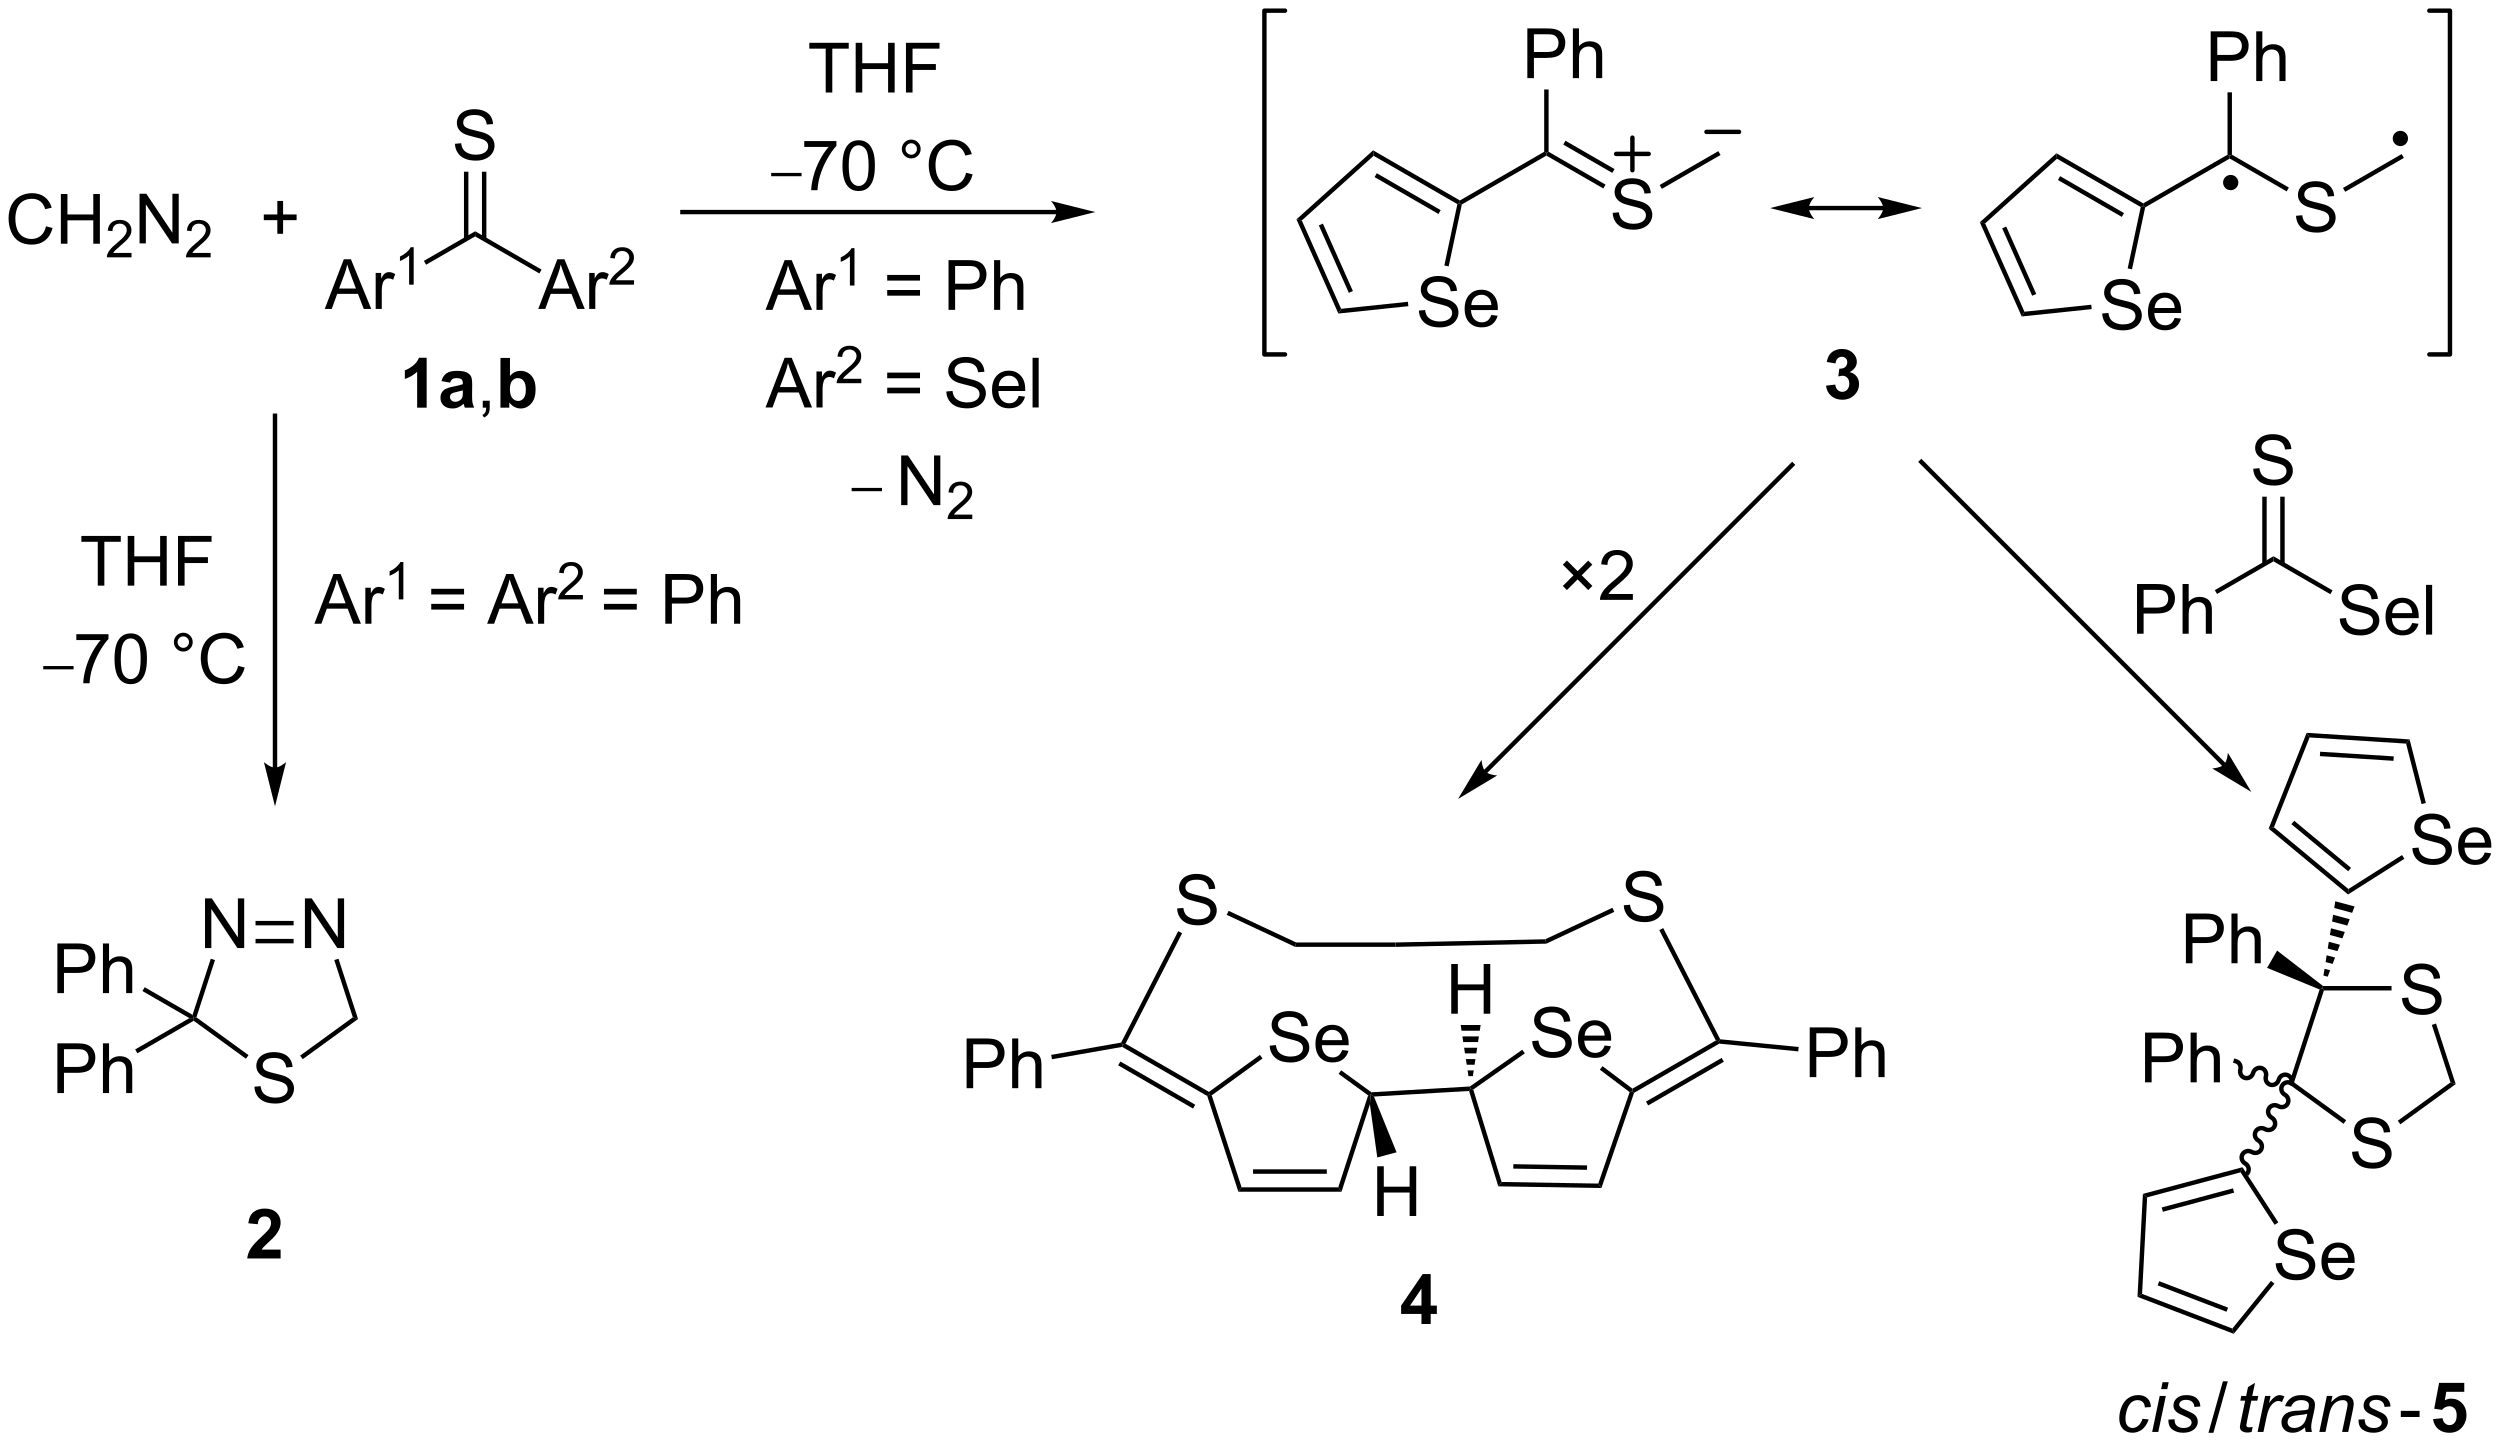 <?xml version="1.0" encoding="UTF-8"?>
<!DOCTYPE svg PUBLIC '-//W3C//DTD SVG 1.0//EN'
          'http://www.w3.org/TR/2001/REC-SVG-20010904/DTD/svg10.dtd'>
<svg stroke-dasharray="none" shape-rendering="auto" xmlns="http://www.w3.org/2000/svg" font-family="'Dialog'" text-rendering="auto" width="790" fill-opacity="1" color-interpolation="auto" color-rendering="auto" preserveAspectRatio="xMidYMid meet" font-size="12px" viewBox="0 0 790 456" fill="black" xmlns:xlink="http://www.w3.org/1999/xlink" stroke="black" image-rendering="auto" stroke-miterlimit="10" stroke-linecap="square" stroke-linejoin="miter" font-style="normal" stroke-width="1" height="456" stroke-dashoffset="0" font-weight="normal" stroke-opacity="1"
><!--Generated by the Batik Graphics2D SVG Generator--><defs id="genericDefs"
  /><g
  ><defs id="defs1"
    ><clipPath clipPathUnits="userSpaceOnUse" id="clipPath1"
      ><path d="M1.043 0.633 L297.255 0.633 L297.255 171.411 L1.043 171.411 L1.043 0.633 Z"
      /></clipPath
      ><clipPath clipPathUnits="userSpaceOnUse" id="clipPath2"
      ><path d="M41.64 67.494 L41.64 233.524 L329.616 233.524 L329.616 67.494 Z"
      /></clipPath
    ></defs
    ><g transform="scale(2.667,2.667) translate(-1.043,-0.633) matrix(1.029,0,0,1.029,-41.788,-68.791)"
    ><path d="M46.917 93.527 L47.675 93.717 Q47.438 94.652 46.818 95.144 Q46.198 95.634 45.305 95.634 Q44.378 95.634 43.797 95.256 Q43.219 94.879 42.914 94.165 Q42.612 93.449 42.612 92.629 Q42.612 91.733 42.953 91.069 Q43.297 90.402 43.927 90.056 Q44.557 89.71 45.315 89.71 Q46.175 89.71 46.761 90.147 Q47.346 90.585 47.578 91.379 L46.831 91.553 Q46.633 90.928 46.253 90.644 Q45.875 90.358 45.3 90.358 Q44.641 90.358 44.196 90.676 Q43.753 90.991 43.573 91.525 Q43.393 92.058 43.393 92.624 Q43.393 93.355 43.607 93.9 Q43.821 94.444 44.268 94.715 Q44.719 94.983 45.242 94.983 Q45.878 94.983 46.318 94.616 Q46.761 94.249 46.917 93.527 ZM48.632 95.535 L48.632 89.808 L49.389 89.808 L49.389 92.16 L52.366 92.16 L52.366 89.808 L53.124 89.808 L53.124 95.535 L52.366 95.535 L52.366 92.835 L49.389 92.835 L49.389 95.535 L48.632 95.535 Z" stroke="none" clip-path="url(#clipPath2)"
    /></g
    ><g transform="matrix(2.743,0,0,2.743,-114.216,-185.131)"
    ><path d="M56.79 96.627 L56.79 97.135 L53.95 97.135 Q53.944 96.944 54.013 96.768 Q54.12 96.479 54.358 96.198 Q54.599 95.916 55.05 95.547 Q55.749 94.973 55.995 94.637 Q56.241 94.301 56.241 94.002 Q56.241 93.69 56.016 93.475 Q55.794 93.258 55.432 93.258 Q55.052 93.258 54.823 93.487 Q54.595 93.715 54.593 94.119 L54.05 94.065 Q54.106 93.457 54.47 93.141 Q54.833 92.823 55.444 92.823 Q56.063 92.823 56.423 93.166 Q56.784 93.508 56.784 94.014 Q56.784 94.272 56.679 94.522 Q56.573 94.77 56.327 95.045 Q56.083 95.32 55.514 95.801 Q55.04 96.2 54.905 96.342 Q54.77 96.485 54.682 96.627 L56.79 96.627 Z" stroke="none" clip-path="url(#clipPath2)"
    /></g
    ><g transform="matrix(2.743,0,0,2.743,-114.216,-185.131)"
    ><path d="M57.715 95.535 L57.715 89.808 L58.493 89.808 L61.501 94.303 L61.501 89.808 L62.228 89.808 L62.228 95.535 L61.449 95.535 L58.441 91.035 L58.441 95.535 L57.715 95.535 Z" stroke="none" clip-path="url(#clipPath2)"
    /></g
    ><g transform="matrix(2.743,0,0,2.743,-114.216,-185.131)"
    ><path d="M65.904 96.627 L65.904 97.135 L63.064 97.135 Q63.059 96.944 63.127 96.768 Q63.234 96.479 63.472 96.198 Q63.713 95.916 64.164 95.547 Q64.863 94.973 65.109 94.637 Q65.355 94.301 65.355 94.002 Q65.355 93.69 65.131 93.475 Q64.908 93.258 64.547 93.258 Q64.166 93.258 63.937 93.487 Q63.709 93.715 63.707 94.119 L63.164 94.065 Q63.221 93.457 63.584 93.141 Q63.947 92.823 64.558 92.823 Q65.178 92.823 65.537 93.166 Q65.898 93.508 65.898 94.014 Q65.898 94.272 65.793 94.522 Q65.687 94.77 65.441 95.045 Q65.197 95.32 64.629 95.801 Q64.154 96.2 64.019 96.342 Q63.885 96.485 63.797 96.627 L65.904 96.627 Z" stroke="none" clip-path="url(#clipPath2)"
    /></g
    ><g transform="matrix(2.743,0,0,2.743,-114.216,-185.131)"
    ><path d="M79.048 103.085 L81.249 97.358 L82.066 97.358 L84.41 103.085 L83.546 103.085 L82.879 101.35 L80.483 101.35 L79.856 103.085 L79.048 103.085 ZM80.702 100.733 L82.644 100.733 L82.046 99.147 Q81.772 98.423 81.639 97.96 Q81.53 98.509 81.332 99.053 L80.702 100.733 ZM84.918 103.085 L84.918 98.936 L85.551 98.936 L85.551 99.564 Q85.793 99.124 85.996 98.983 Q86.202 98.842 86.449 98.842 Q86.803 98.842 87.171 99.069 L86.928 99.72 Q86.671 99.569 86.413 99.569 Q86.184 99.569 85.999 99.707 Q85.816 99.845 85.738 100.092 Q85.621 100.467 85.621 100.913 L85.621 103.085 L84.918 103.085 Z" stroke="none" clip-path="url(#clipPath2)"
    /></g
    ><g transform="matrix(2.743,0,0,2.743,-114.216,-185.131)"
    ><path d="M89.297 100.284 L88.77 100.284 L88.77 96.923 Q88.579 97.105 88.27 97.287 Q87.962 97.468 87.716 97.56 L87.716 97.05 Q88.157 96.841 88.487 96.546 Q88.819 96.249 88.958 95.972 L89.297 95.972 L89.297 100.284 Z" stroke="none" clip-path="url(#clipPath2)"
    /></g
    ><g transform="matrix(2.743,0,0,2.743,-114.216,-185.131)"
    ><path d="M90.727 97.988 L90.472 97.546 L96.38 94.136 L96.38 94.725 Z" stroke="none" clip-path="url(#clipPath2)"
    /></g
    ><g transform="matrix(2.743,0,0,2.743,-114.216,-185.131)"
    ><path d="M103.646 103.085 L105.846 97.358 L106.664 97.358 L109.008 103.085 L108.143 103.085 L107.477 101.35 L105.081 101.35 L104.453 103.085 L103.646 103.085 ZM105.299 100.733 L107.242 100.733 L106.643 99.147 Q106.37 98.423 106.237 97.96 Q106.128 98.509 105.93 99.053 L105.299 100.733 ZM109.516 103.085 L109.516 98.936 L110.148 98.936 L110.148 99.564 Q110.391 99.124 110.594 98.983 Q110.799 98.842 111.047 98.842 Q111.401 98.842 111.768 99.069 L111.526 99.72 Q111.268 99.569 111.01 99.569 Q110.781 99.569 110.596 99.707 Q110.414 99.845 110.336 100.092 Q110.219 100.467 110.219 100.913 L110.219 103.085 L109.516 103.085 Z" stroke="none" clip-path="url(#clipPath2)"
    /></g
    ><g transform="matrix(2.743,0,0,2.743,-114.216,-185.131)"
    ><path d="M114.68 99.777 L114.68 100.284 L111.841 100.284 Q111.835 100.093 111.903 99.917 Q112.01 99.628 112.249 99.347 Q112.489 99.066 112.94 98.697 Q113.639 98.122 113.885 97.787 Q114.132 97.451 114.132 97.152 Q114.132 96.839 113.907 96.624 Q113.684 96.407 113.323 96.407 Q112.942 96.407 112.714 96.636 Q112.485 96.865 112.483 97.269 L111.94 97.214 Q111.997 96.607 112.36 96.29 Q112.723 95.972 113.335 95.972 Q113.954 95.972 114.313 96.316 Q114.674 96.657 114.674 97.163 Q114.674 97.421 114.569 97.671 Q114.464 97.919 114.218 98.195 Q113.973 98.47 113.405 98.951 Q112.93 99.349 112.796 99.492 Q112.661 99.634 112.573 99.777 L114.68 99.777 Z" stroke="none" clip-path="url(#clipPath2)"
    /></g
    ><g transform="matrix(2.743,0,0,2.743,-114.216,-185.131)"
    ><path d="M96.38 94.725 L96.38 94.136 L104.03 98.553 L103.775 98.995 Z" stroke="none" clip-path="url(#clipPath2)"
    /></g
    ><g transform="matrix(2.743,0,0,2.743,-114.216,-185.131)"
    ><path d="M94.052 84.055 L94.768 83.993 Q94.817 84.422 95.002 84.699 Q95.189 84.975 95.58 85.144 Q95.971 85.313 96.458 85.313 Q96.893 85.313 97.223 85.186 Q97.557 85.055 97.718 84.831 Q97.88 84.607 97.88 84.342 Q97.88 84.071 97.723 83.871 Q97.567 83.67 97.208 83.532 Q96.979 83.443 96.189 83.253 Q95.4 83.063 95.083 82.897 Q94.674 82.68 94.471 82.363 Q94.27 82.045 94.27 81.649 Q94.27 81.217 94.515 80.839 Q94.762 80.462 95.234 80.266 Q95.708 80.071 96.286 80.071 Q96.924 80.071 97.408 80.277 Q97.895 80.482 98.156 80.881 Q98.419 81.279 98.439 81.782 L97.713 81.837 Q97.653 81.295 97.314 81.019 Q96.979 80.74 96.317 80.74 Q95.63 80.74 95.314 80.993 Q95.002 81.243 95.002 81.6 Q95.002 81.907 95.223 82.107 Q95.442 82.305 96.367 82.516 Q97.291 82.725 97.635 82.881 Q98.135 83.11 98.372 83.464 Q98.611 83.818 98.611 84.279 Q98.611 84.735 98.348 85.141 Q98.088 85.545 97.596 85.772 Q97.106 85.996 96.494 85.996 Q95.716 85.996 95.189 85.769 Q94.666 85.54 94.367 85.087 Q94.067 84.631 94.052 84.055 Z" stroke="none" clip-path="url(#clipPath2)"
    /></g
    ><g transform="matrix(2.743,0,0,2.743,-114.216,-185.131)"
    ><path d="M97.671 95.028 L97.671 87.273 L97.16 87.273 L97.16 95.028 ZM95.599 95.028 L95.599 87.273 L95.089 87.273 L95.089 95.028 Z" stroke="none" clip-path="url(#clipPath2)"
    /></g
    ><g transform="matrix(2.743,0,0,2.743,-114.216,-185.131)"
    ><path d="M77.857 139.347 L80.057 133.62 L80.875 133.62 L83.219 139.347 L82.354 139.347 L81.688 137.612 L79.292 137.612 L78.664 139.347 L77.857 139.347 ZM79.51 136.995 L81.453 136.995 L80.854 135.409 Q80.581 134.685 80.448 134.222 Q80.339 134.771 80.141 135.315 L79.51 136.995 ZM83.727 139.347 L83.727 135.198 L84.359 135.198 L84.359 135.826 Q84.602 135.386 84.805 135.245 Q85.01 135.104 85.258 135.104 Q85.612 135.104 85.979 135.331 L85.737 135.982 Q85.479 135.831 85.222 135.831 Q84.992 135.831 84.807 135.969 Q84.625 136.107 84.547 136.354 Q84.43 136.729 84.43 137.175 L84.43 139.347 L83.727 139.347 Z" stroke="none" clip-path="url(#clipPath2)"
    /></g
    ><g transform="matrix(2.743,0,0,2.743,-114.216,-185.131)"
    ><path d="M88.106 136.547 L87.579 136.547 L87.579 133.185 Q87.388 133.367 87.079 133.549 Q86.77 133.73 86.524 133.822 L86.524 133.312 Q86.966 133.103 87.296 132.808 Q87.628 132.511 87.766 132.234 L88.106 132.234 L88.106 136.547 Z" stroke="none" clip-path="url(#clipPath2)"
    /></g
    ><g transform="matrix(2.743,0,0,2.743,-114.216,-185.131)"
    ><path d="M95.1 135.979 L91.319 135.979 L91.319 135.323 L95.1 135.323 L95.1 135.979 ZM95.1 137.716 L91.319 137.716 L91.319 137.06 L95.1 137.06 L95.1 137.716 ZM97.755 139.347 L99.956 133.62 L100.774 133.62 L103.117 139.347 L102.253 139.347 L101.586 137.612 L99.19 137.612 L98.563 139.347 L97.755 139.347 ZM99.409 136.995 L101.352 136.995 L100.753 135.409 Q100.479 134.685 100.347 134.222 Q100.237 134.771 100.039 135.315 L99.409 136.995 ZM103.625 139.347 L103.625 135.198 L104.258 135.198 L104.258 135.826 Q104.5 135.386 104.703 135.245 Q104.909 135.104 105.156 135.104 Q105.511 135.104 105.878 135.331 L105.636 135.982 Q105.378 135.831 105.12 135.831 Q104.891 135.831 104.706 135.969 Q104.524 136.107 104.445 136.354 Q104.328 136.729 104.328 137.175 L104.328 139.347 L103.625 139.347 Z" stroke="none" clip-path="url(#clipPath2)"
    /></g
    ><g transform="matrix(2.743,0,0,2.743,-114.216,-185.131)"
    ><path d="M108.79 136.039 L108.79 136.547 L105.95 136.547 Q105.944 136.355 106.013 136.179 Q106.12 135.89 106.358 135.609 Q106.599 135.328 107.05 134.959 Q107.749 134.385 107.995 134.049 Q108.241 133.713 108.241 133.414 Q108.241 133.101 108.016 132.886 Q107.794 132.67 107.433 132.67 Q107.052 132.67 106.823 132.898 Q106.595 133.127 106.593 133.531 L106.05 133.476 Q106.106 132.869 106.47 132.553 Q106.833 132.234 107.444 132.234 Q108.063 132.234 108.423 132.578 Q108.784 132.92 108.784 133.425 Q108.784 133.683 108.679 133.933 Q108.573 134.181 108.327 134.457 Q108.083 134.732 107.514 135.213 Q107.04 135.611 106.905 135.754 Q106.77 135.896 106.683 136.039 L108.79 136.039 Z" stroke="none" clip-path="url(#clipPath2)"
    /></g
    ><g transform="matrix(2.743,0,0,2.743,-114.216,-185.131)"
    ><path d="M114.999 135.979 L111.218 135.979 L111.218 135.323 L114.999 135.323 L114.999 135.979 ZM114.999 137.716 L111.218 137.716 L111.218 137.06 L114.999 137.06 L114.999 137.716 ZM118.284 139.347 L118.284 133.62 L120.445 133.62 Q121.016 133.62 121.315 133.675 Q121.737 133.745 122.021 133.943 Q122.308 134.138 122.482 134.495 Q122.656 134.849 122.656 135.276 Q122.656 136.006 122.19 136.513 Q121.727 137.018 120.511 137.018 L119.042 137.018 L119.042 139.347 L118.284 139.347 ZM119.042 136.341 L120.524 136.341 Q121.258 136.341 121.565 136.068 Q121.875 135.794 121.875 135.3 Q121.875 134.94 121.693 134.685 Q121.511 134.427 121.214 134.347 Q121.024 134.294 120.508 134.294 L119.042 134.294 L119.042 136.341 ZM123.531 139.347 L123.531 133.62 L124.234 133.62 L124.234 135.675 Q124.727 135.104 125.477 135.104 Q125.938 135.104 126.276 135.287 Q126.617 135.466 126.763 135.787 Q126.909 136.107 126.909 136.716 L126.909 139.347 L126.206 139.347 L126.206 136.716 Q126.206 136.19 125.977 135.951 Q125.75 135.709 125.331 135.709 Q125.018 135.709 124.742 135.873 Q124.469 136.034 124.352 136.313 Q124.234 136.589 124.234 137.076 L124.234 139.347 L123.531 139.347 Z" stroke="none" clip-path="url(#clipPath2)"
    /></g
    ><g transform="matrix(2.743,0,0,2.743,-114.216,-185.131)"
    ><path d="M52.902 134.959 L52.902 129.907 L51.014 129.907 L51.014 129.232 L55.553 129.232 L55.553 129.907 L53.66 129.907 L53.66 134.959 L52.902 134.959 ZM56.354 134.959 L56.354 129.232 L57.111 129.232 L57.111 131.584 L60.088 131.584 L60.088 129.232 L60.846 129.232 L60.846 134.959 L60.088 134.959 L60.088 132.258 L57.111 132.258 L57.111 134.959 L56.354 134.959 ZM62.147 134.959 L62.147 129.232 L66.011 129.232 L66.011 129.907 L62.904 129.907 L62.904 131.68 L65.592 131.68 L65.592 132.357 L62.904 132.357 L62.904 134.959 L62.147 134.959 Z" stroke="none" clip-path="url(#clipPath2)"
    /></g
    ><g transform="matrix(2.743,0,0,2.743,-114.216,-185.131)"
    ><path d="M46.621 144.602 L46.621 144.221 L50.117 144.221 L50.117 144.602 L46.621 144.602 Z" stroke="none" clip-path="url(#clipPath2)"
    /></g
    ><g transform="matrix(2.743,0,0,2.743,-114.216,-185.131)"
    ><path d="M50.43 141.232 L50.43 140.555 L54.135 140.555 L54.135 141.102 Q53.589 141.685 53.052 142.652 Q52.516 143.615 52.221 144.633 Q52.01 145.352 51.953 146.209 L51.229 146.209 Q51.242 145.532 51.495 144.576 Q51.75 143.618 52.224 142.73 Q52.698 141.842 53.234 141.232 L50.43 141.232 ZM54.832 143.383 Q54.832 142.368 55.04 141.751 Q55.249 141.131 55.66 140.795 Q56.074 140.459 56.699 140.459 Q57.16 140.459 57.506 140.644 Q57.855 140.829 58.082 141.18 Q58.309 141.529 58.436 142.032 Q58.566 142.532 58.566 143.383 Q58.566 144.391 58.358 145.011 Q58.152 145.631 57.738 145.969 Q57.327 146.308 56.699 146.308 Q55.871 146.308 55.397 145.712 Q54.832 144.998 54.832 143.383 ZM55.553 143.383 Q55.553 144.795 55.884 145.261 Q56.215 145.727 56.699 145.727 Q57.184 145.727 57.512 145.258 Q57.842 144.79 57.842 143.383 Q57.842 141.969 57.512 141.506 Q57.184 141.04 56.691 141.04 Q56.207 141.04 55.918 141.451 Q55.553 141.975 55.553 143.383 ZM61.67 141.467 Q61.67 141.016 61.988 140.701 Q62.309 140.383 62.754 140.383 Q63.207 140.383 63.522 140.701 Q63.84 141.016 63.84 141.467 Q63.84 141.915 63.52 142.235 Q63.202 142.553 62.754 142.553 Q62.309 142.553 61.988 142.238 Q61.67 141.92 61.67 141.467 ZM62.098 141.467 Q62.098 141.74 62.29 141.933 Q62.483 142.126 62.756 142.126 Q63.027 142.126 63.22 141.933 Q63.413 141.74 63.413 141.467 Q63.413 141.193 63.22 141.001 Q63.027 140.805 62.756 140.805 Q62.483 140.805 62.29 141.001 Q62.098 141.193 62.098 141.467 ZM69.073 144.201 L69.831 144.391 Q69.594 145.326 68.974 145.818 Q68.354 146.308 67.461 146.308 Q66.534 146.308 65.953 145.93 Q65.375 145.553 65.07 144.839 Q64.768 144.123 64.768 143.303 Q64.768 142.407 65.109 141.743 Q65.453 141.076 66.083 140.73 Q66.713 140.383 67.471 140.383 Q68.331 140.383 68.917 140.821 Q69.502 141.258 69.734 142.053 L68.987 142.227 Q68.789 141.602 68.409 141.318 Q68.031 141.032 67.456 141.032 Q66.797 141.032 66.352 141.35 Q65.909 141.665 65.729 142.198 Q65.549 142.732 65.549 143.297 Q65.549 144.029 65.763 144.573 Q65.977 145.118 66.424 145.389 Q66.875 145.657 67.398 145.657 Q68.034 145.657 68.474 145.29 Q68.917 144.922 69.073 144.201 Z" stroke="none" clip-path="url(#clipPath2)"
    /></g
    ><g transform="matrix(2.743,0,0,2.743,-114.216,-185.131)"
    ><path d="M76.766 176.714 L76.766 170.987 L77.545 170.987 L80.553 175.482 L80.553 170.987 L81.279 170.987 L81.279 176.714 L80.501 176.714 L77.493 172.214 L77.493 176.714 L76.766 176.714 Z" stroke="none" clip-path="url(#clipPath2)"
    /></g
    ><g transform="matrix(2.743,0,0,2.743,-114.216,-185.131)"
    ><path d="M65.258 176.714 L65.258 170.987 L66.036 170.987 L69.044 175.482 L69.044 170.987 L69.771 170.987 L69.771 176.714 L68.992 176.714 L65.984 172.214 L65.984 176.714 L65.258 176.714 Z" stroke="none" clip-path="url(#clipPath2)"
    /></g
    ><g transform="matrix(2.743,0,0,2.743,-114.216,-185.131)"
    ><path d="M70.95 192.683 L71.666 192.62 Q71.715 193.05 71.9 193.326 Q72.088 193.602 72.478 193.771 Q72.869 193.941 73.356 193.941 Q73.791 193.941 74.121 193.813 Q74.455 193.683 74.616 193.459 Q74.778 193.235 74.778 192.969 Q74.778 192.698 74.621 192.498 Q74.465 192.297 74.106 192.159 Q73.877 192.071 73.088 191.881 Q72.299 191.691 71.981 191.524 Q71.572 191.308 71.369 190.99 Q71.168 190.672 71.168 190.276 Q71.168 189.844 71.413 189.467 Q71.66 189.089 72.132 188.894 Q72.606 188.698 73.184 188.698 Q73.822 188.698 74.306 188.904 Q74.793 189.11 75.054 189.508 Q75.317 189.907 75.338 190.409 L74.611 190.464 Q74.551 189.922 74.213 189.646 Q73.877 189.368 73.215 189.368 Q72.528 189.368 72.213 189.62 Q71.9 189.87 71.9 190.227 Q71.9 190.534 72.121 190.735 Q72.34 190.933 73.265 191.144 Q74.189 191.352 74.533 191.508 Q75.033 191.737 75.27 192.092 Q75.51 192.446 75.51 192.907 Q75.51 193.362 75.246 193.769 Q74.986 194.172 74.494 194.399 Q74.004 194.623 73.392 194.623 Q72.614 194.623 72.088 194.396 Q71.564 194.167 71.265 193.714 Q70.965 193.258 70.95 192.683 Z" stroke="none" clip-path="url(#clipPath2)"
    /></g
    ><g transform="matrix(2.743,0,0,2.743,-114.216,-185.131)"
    ><path d="M75.462 173.584 L75.462 174.094 L71.077 174.094 L71.077 173.584 ZM75.462 175.655 L71.077 175.655 L71.077 176.166 L75.462 176.166 Z" stroke="none" clip-path="url(#clipPath2)"
    /></g
    ><g transform="matrix(2.743,0,0,2.743,-114.216,-185.131)"
    ><path d="M65.923 177.939 L66.408 178.097 L64.267 184.687 L63.967 184.784 L63.822 184.406 Z" stroke="none" clip-path="url(#clipPath2)"
    /></g
    ><g transform="matrix(2.743,0,0,2.743,-114.216,-185.131)"
    ><path d="M63.951 185.088 L63.967 184.784 L64.267 184.687 L70.268 189.047 L69.968 189.46 Z" stroke="none" clip-path="url(#clipPath2)"
    /></g
    ><g transform="matrix(2.743,0,0,2.743,-114.216,-185.131)"
    ><path d="M76.513 189.513 L76.214 189.101 L82.288 184.687 L82.888 184.882 Z" stroke="none" clip-path="url(#clipPath2)"
    /></g
    ><g transform="matrix(2.743,0,0,2.743,-114.216,-185.131)"
    ><path d="M82.888 184.882 L82.288 184.687 L80.147 178.097 L80.632 177.939 Z" stroke="none" clip-path="url(#clipPath2)"
    /></g
    ><g transform="matrix(2.743,0,0,2.743,-114.216,-185.131)"
    ><path d="M48.25 181.905 L48.25 176.178 L50.412 176.178 Q50.982 176.178 51.281 176.233 Q51.703 176.303 51.987 176.501 Q52.274 176.697 52.448 177.053 Q52.623 177.408 52.623 177.835 Q52.623 178.564 52.156 179.072 Q51.693 179.577 50.477 179.577 L49.008 179.577 L49.008 181.905 L48.25 181.905 ZM49.008 178.9 L50.49 178.9 Q51.224 178.9 51.531 178.626 Q51.841 178.353 51.841 177.858 Q51.841 177.499 51.659 177.244 Q51.477 176.986 51.18 176.905 Q50.99 176.853 50.474 176.853 L49.008 176.853 L49.008 178.9 ZM53.498 181.905 L53.498 176.178 L54.201 176.178 L54.201 178.233 Q54.693 177.663 55.443 177.663 Q55.904 177.663 56.242 177.845 Q56.584 178.025 56.729 178.345 Q56.875 178.665 56.875 179.275 L56.875 181.905 L56.172 181.905 L56.172 179.275 Q56.172 178.749 55.943 178.509 Q55.716 178.267 55.297 178.267 Q54.985 178.267 54.709 178.431 Q54.435 178.593 54.318 178.871 Q54.201 179.147 54.201 179.634 L54.201 181.905 L53.498 181.905 Z" stroke="none" clip-path="url(#clipPath2)"
    /></g
    ><g transform="matrix(2.743,0,0,2.743,-114.216,-185.131)"
    ><path d="M63.822 184.406 L63.967 184.784 L63.457 184.784 L58.051 181.664 L58.307 181.222 Z" stroke="none" clip-path="url(#clipPath2)"
    /></g
    ><g transform="matrix(2.743,0,0,2.743,-114.216,-185.131)"
    ><path d="M48.25 193.414 L48.25 187.687 L50.412 187.687 Q50.982 187.687 51.281 187.742 Q51.703 187.812 51.987 188.01 Q52.274 188.205 52.448 188.562 Q52.623 188.916 52.623 189.343 Q52.623 190.072 52.156 190.58 Q51.693 191.085 50.477 191.085 L49.008 191.085 L49.008 193.414 L48.25 193.414 ZM49.008 190.408 L50.49 190.408 Q51.224 190.408 51.531 190.135 Q51.841 189.862 51.841 189.367 Q51.841 189.007 51.659 188.752 Q51.477 188.494 51.18 188.414 Q50.99 188.362 50.474 188.362 L49.008 188.362 L49.008 190.408 ZM53.498 193.414 L53.498 187.687 L54.201 187.687 L54.201 189.742 Q54.693 189.171 55.443 189.171 Q55.904 189.171 56.242 189.354 Q56.584 189.533 56.729 189.854 Q56.875 190.174 56.875 190.783 L56.875 193.414 L56.172 193.414 L56.172 190.783 Q56.172 190.257 55.943 190.018 Q55.716 189.776 55.297 189.776 Q54.985 189.776 54.709 189.94 Q54.435 190.101 54.318 190.38 Q54.201 190.656 54.201 191.143 L54.201 193.414 L53.498 193.414 Z" stroke="none" clip-path="url(#clipPath2)"
    /></g
    ><g transform="matrix(2.743,0,0,2.743,-114.216,-185.131)"
    ><path d="M63.457 184.784 L63.967 184.784 L63.951 185.088 L57.466 188.832 L57.211 188.39 Z" stroke="none" clip-path="url(#clipPath2)"
    /></g
    ><g transform="matrix(2.743,0,0,2.743,-114.216,-185.131)"
    ><path d="M306.148 92.35 L306.864 92.288 Q306.914 92.718 307.099 92.994 Q307.286 93.27 307.677 93.439 Q308.067 93.608 308.554 93.608 Q308.989 93.608 309.32 93.481 Q309.653 93.35 309.815 93.126 Q309.976 92.902 309.976 92.637 Q309.976 92.366 309.82 92.165 Q309.664 91.965 309.304 91.827 Q309.075 91.738 308.286 91.548 Q307.497 91.358 307.179 91.192 Q306.771 90.975 306.567 90.658 Q306.367 90.34 306.367 89.944 Q306.367 89.512 306.612 89.134 Q306.859 88.757 307.33 88.561 Q307.804 88.366 308.382 88.366 Q309.021 88.366 309.505 88.572 Q309.992 88.777 310.252 89.176 Q310.515 89.574 310.536 90.077 L309.81 90.132 Q309.75 89.59 309.411 89.314 Q309.075 89.035 308.414 89.035 Q307.726 89.035 307.411 89.288 Q307.099 89.538 307.099 89.895 Q307.099 90.202 307.32 90.402 Q307.539 90.6 308.463 90.811 Q309.388 91.02 309.731 91.176 Q310.231 91.405 310.468 91.759 Q310.708 92.113 310.708 92.574 Q310.708 93.03 310.445 93.436 Q310.185 93.84 309.692 94.067 Q309.203 94.29 308.591 94.29 Q307.812 94.29 307.286 94.064 Q306.763 93.835 306.463 93.382 Q306.164 92.926 306.148 92.35 Z" stroke="none" clip-path="url(#clipPath2)"
    /></g
    ><g transform="matrix(2.743,0,0,2.743,-114.216,-185.131)"
    ><path d="M318.315 85.241 L318.571 85.683 L311.81 89.586 L311.555 89.144 Z" stroke="none" clip-path="url(#clipPath2)"
    /></g
    ><g transform="matrix(2.743,0,0,2.743,-114.216,-185.131)"
    ><path d="M305.321 89.1 L305.066 89.542 L298.509 85.757 L298.509 85.462 L298.764 85.315 Z" stroke="none" clip-path="url(#clipPath2)"
    /></g
    ><g transform="matrix(2.743,0,0,2.743,-114.216,-185.131)"
    ><path d="M298.254 85.315 L298.509 85.462 L298.509 85.757 L288.769 91.381 L288.543 91.216 L288.543 90.922 Z" stroke="none" clip-path="url(#clipPath2)"
    /></g
    ><g transform="matrix(2.743,0,0,2.743,-114.216,-185.131)"
    ><path d="M288.543 90.922 L288.543 91.216 L288.255 91.345 L278.609 85.776 L278.543 85.149 ZM286.331 92.037 L278.971 87.788 L278.716 88.23 L286.076 92.479 Z" stroke="none" clip-path="url(#clipPath2)"
    /></g
    ><g transform="matrix(2.743,0,0,2.743,-114.216,-185.131)"
    ><path d="M296.314 76.829 L296.314 71.102 L298.476 71.102 Q299.046 71.102 299.345 71.157 Q299.767 71.227 300.051 71.425 Q300.337 71.62 300.512 71.977 Q300.687 72.331 300.687 72.758 Q300.687 73.487 300.22 73.995 Q299.757 74.5 298.541 74.5 L297.072 74.5 L297.072 76.829 L296.314 76.829 ZM297.072 73.823 L298.554 73.823 Q299.288 73.823 299.595 73.55 Q299.905 73.276 299.905 72.782 Q299.905 72.422 299.723 72.167 Q299.541 71.909 299.244 71.829 Q299.054 71.776 298.538 71.776 L297.072 71.776 L297.072 73.823 ZM301.562 76.829 L301.562 71.102 L302.265 71.102 L302.265 73.157 Q302.757 72.586 303.507 72.586 Q303.968 72.586 304.306 72.769 Q304.647 72.948 304.793 73.269 Q304.939 73.589 304.939 74.198 L304.939 76.829 L304.236 76.829 L304.236 74.198 Q304.236 73.672 304.007 73.433 Q303.78 73.191 303.361 73.191 Q303.048 73.191 302.772 73.355 Q302.499 73.516 302.382 73.795 Q302.265 74.071 302.265 74.558 L302.265 76.829 L301.562 76.829 Z" stroke="none" clip-path="url(#clipPath2)"
    /></g
    ><g transform="matrix(2.743,0,0,2.743,-114.216,-185.131)"
    ><path d="M298.764 85.315 L298.509 85.462 L298.254 85.315 L298.254 78.132 L298.764 78.132 Z" stroke="none" clip-path="url(#clipPath2)"
    /></g
    ><g transform="matrix(2.743,0,0,2.743,-114.216,-185.131)"
    ><path d="M283.822 103.608 L284.538 103.545 Q284.587 103.975 284.772 104.251 Q284.96 104.527 285.35 104.696 Q285.741 104.865 286.228 104.865 Q286.663 104.865 286.994 104.738 Q287.327 104.608 287.488 104.384 Q287.65 104.16 287.65 103.894 Q287.65 103.623 287.494 103.423 Q287.337 103.222 286.978 103.084 Q286.749 102.996 285.96 102.805 Q285.171 102.615 284.853 102.449 Q284.444 102.233 284.241 101.915 Q284.04 101.597 284.04 101.201 Q284.04 100.769 284.285 100.391 Q284.533 100.014 285.004 99.819 Q285.478 99.623 286.056 99.623 Q286.694 99.623 287.178 99.829 Q287.665 100.035 287.926 100.433 Q288.189 100.832 288.21 101.334 L287.483 101.389 Q287.423 100.847 287.085 100.571 Q286.749 100.292 286.087 100.292 Q285.4 100.292 285.085 100.545 Q284.772 100.795 284.772 101.152 Q284.772 101.459 284.994 101.66 Q285.212 101.858 286.137 102.069 Q287.061 102.277 287.405 102.433 Q287.905 102.662 288.142 103.016 Q288.382 103.371 288.382 103.832 Q288.382 104.287 288.119 104.694 Q287.858 105.097 287.366 105.324 Q286.876 105.548 286.264 105.548 Q285.486 105.548 284.96 105.321 Q284.436 105.092 284.137 104.639 Q283.837 104.183 283.822 103.608 ZM292.165 104.113 L292.892 104.201 Q292.72 104.839 292.254 105.191 Q291.79 105.542 291.069 105.542 Q290.158 105.542 289.624 104.983 Q289.092 104.42 289.092 103.41 Q289.092 102.363 289.632 101.785 Q290.171 101.207 291.03 101.207 Q291.861 101.207 292.387 101.774 Q292.915 102.339 292.915 103.365 Q292.915 103.428 292.913 103.553 L289.819 103.553 Q289.858 104.238 290.204 104.602 Q290.553 104.964 291.072 104.964 Q291.46 104.964 291.733 104.761 Q292.007 104.558 292.165 104.113 ZM289.858 102.975 L292.173 102.975 Q292.126 102.451 291.908 102.191 Q291.572 101.785 291.038 101.785 Q290.553 101.785 290.223 102.11 Q289.892 102.433 289.858 102.975 Z" stroke="none" clip-path="url(#clipPath2)"
    /></g
    ><g transform="matrix(2.743,0,0,2.743,-114.216,-185.131)"
    ><path d="M278.543 85.149 L278.609 85.776 L270.332 93.229 L269.715 93.097 Z" stroke="none" clip-path="url(#clipPath2)"
    /></g
    ><g transform="matrix(2.743,0,0,2.743,-114.216,-185.131)"
    ><path d="M269.715 93.097 L270.332 93.229 L274.862 103.404 L274.546 103.95 ZM272.295 93.799 L275.751 101.563 L276.218 101.355 L272.761 93.592 Z" stroke="none" clip-path="url(#clipPath2)"
    /></g
    ><g transform="matrix(2.743,0,0,2.743,-114.216,-185.131)"
    ><path d="M274.546 103.95 L274.862 103.404 L282.555 102.595 L282.608 103.103 Z" stroke="none" clip-path="url(#clipPath2)"
    /></g
    ><g transform="matrix(2.743,0,0,2.743,-114.216,-185.131)"
    ><path d="M287.251 98.519 L286.752 98.413 L288.255 91.345 L288.543 91.216 L288.769 91.381 Z" stroke="none" clip-path="url(#clipPath2)"
    /></g
    ><g transform="matrix(2.743,0,0,2.743,-114.216,-185.131)"
    ><path d="M227.426 92.013 L228.142 91.951 Q228.191 92.38 228.376 92.656 Q228.564 92.933 228.954 93.102 Q229.345 93.271 229.832 93.271 Q230.267 93.271 230.598 93.144 Q230.931 93.013 231.093 92.789 Q231.254 92.565 231.254 92.3 Q231.254 92.029 231.098 91.828 Q230.941 91.628 230.582 91.49 Q230.353 91.401 229.564 91.211 Q228.775 91.021 228.457 90.854 Q228.048 90.638 227.845 90.32 Q227.644 90.003 227.644 89.607 Q227.644 89.175 227.889 88.797 Q228.137 88.419 228.608 88.224 Q229.082 88.029 229.66 88.029 Q230.298 88.029 230.782 88.235 Q231.269 88.44 231.53 88.839 Q231.793 89.237 231.814 89.74 L231.087 89.794 Q231.027 89.253 230.689 88.977 Q230.353 88.698 229.691 88.698 Q229.004 88.698 228.689 88.951 Q228.376 89.201 228.376 89.558 Q228.376 89.865 228.598 90.065 Q228.816 90.263 229.741 90.474 Q230.665 90.683 231.009 90.839 Q231.509 91.068 231.746 91.422 Q231.986 91.776 231.986 92.237 Q231.986 92.693 231.723 93.099 Q231.462 93.503 230.97 93.729 Q230.481 93.953 229.869 93.953 Q229.09 93.953 228.564 93.727 Q228.04 93.498 227.741 93.044 Q227.441 92.589 227.426 92.013 Z" stroke="none" clip-path="url(#clipPath2)"
    /></g
    ><g transform="matrix(2.743,0,0,2.743,-114.216,-185.131)"
    ><path d="M239.593 84.904 L239.848 85.346 L233.088 89.249 L232.833 88.807 Z" stroke="none" clip-path="url(#clipPath2)"
    /></g
    ><g transform="matrix(2.743,0,0,2.743,-114.216,-185.131)"
    ><path d="M226.599 88.763 L226.344 89.205 L219.787 85.42 L219.787 85.125 L220.042 84.978 ZM227.635 86.969 L221.986 83.708 L221.731 84.15 L227.379 87.411 Z" stroke="none" clip-path="url(#clipPath2)"
    /></g
    ><g transform="matrix(2.743,0,0,2.743,-114.216,-185.131)"
    ><path d="M219.532 84.978 L219.787 85.125 L219.787 85.42 L210.046 91.043 L209.82 90.879 L209.82 90.585 Z" stroke="none" clip-path="url(#clipPath2)"
    /></g
    ><g transform="matrix(2.743,0,0,2.743,-114.216,-185.131)"
    ><path d="M209.82 90.585 L209.82 90.879 L209.532 91.008 L199.887 85.439 L199.821 84.811 ZM207.609 91.7 L200.249 87.451 L199.994 87.893 L207.353 92.142 Z" stroke="none" clip-path="url(#clipPath2)"
    /></g
    ><g transform="matrix(2.743,0,0,2.743,-114.216,-185.131)"
    ><path d="M217.592 76.491 L217.592 70.765 L219.753 70.765 Q220.323 70.765 220.623 70.82 Q221.045 70.89 221.329 71.088 Q221.615 71.283 221.79 71.64 Q221.964 71.994 221.964 72.421 Q221.964 73.15 221.498 73.658 Q221.035 74.163 219.818 74.163 L218.35 74.163 L218.35 76.491 L217.592 76.491 ZM218.35 73.486 L219.831 73.486 Q220.566 73.486 220.873 73.213 Q221.183 72.939 221.183 72.445 Q221.183 72.085 221.001 71.83 Q220.818 71.572 220.522 71.491 Q220.331 71.439 219.816 71.439 L218.35 71.439 L218.35 73.486 ZM222.839 76.491 L222.839 70.765 L223.542 70.765 L223.542 72.82 Q224.035 72.249 224.785 72.249 Q225.245 72.249 225.584 72.431 Q225.925 72.611 226.071 72.931 Q226.217 73.252 226.217 73.861 L226.217 76.491 L225.514 76.491 L225.514 73.861 Q225.514 73.335 225.285 73.096 Q225.058 72.853 224.639 72.853 Q224.326 72.853 224.05 73.017 Q223.777 73.179 223.66 73.458 Q223.542 73.734 223.542 74.221 L223.542 76.491 L222.839 76.491 Z" stroke="none" clip-path="url(#clipPath2)"
    /></g
    ><g transform="matrix(2.743,0,0,2.743,-114.216,-185.131)"
    ><path d="M220.042 84.978 L219.787 85.125 L219.532 84.978 L219.532 77.795 L220.042 77.795 Z" stroke="none" clip-path="url(#clipPath2)"
    /></g
    ><g transform="matrix(2.743,0,0,2.743,-114.216,-185.131)"
    ><path d="M205.1 103.27 L205.816 103.208 Q205.865 103.638 206.05 103.914 Q206.238 104.19 206.628 104.359 Q207.019 104.528 207.506 104.528 Q207.941 104.528 208.271 104.401 Q208.605 104.27 208.766 104.046 Q208.928 103.823 208.928 103.557 Q208.928 103.286 208.771 103.086 Q208.615 102.885 208.256 102.747 Q208.027 102.659 207.238 102.468 Q206.448 102.278 206.131 102.112 Q205.722 101.895 205.519 101.578 Q205.318 101.26 205.318 100.864 Q205.318 100.432 205.563 100.054 Q205.81 99.677 206.282 99.481 Q206.756 99.286 207.334 99.286 Q207.972 99.286 208.456 99.492 Q208.943 99.698 209.204 100.096 Q209.467 100.494 209.488 100.997 L208.761 101.052 Q208.701 100.51 208.363 100.234 Q208.027 99.955 207.365 99.955 Q206.678 99.955 206.363 100.208 Q206.05 100.458 206.05 100.815 Q206.05 101.122 206.271 101.323 Q206.49 101.52 207.415 101.731 Q208.339 101.94 208.683 102.096 Q209.183 102.325 209.42 102.679 Q209.659 103.034 209.659 103.494 Q209.659 103.95 209.396 104.356 Q209.136 104.76 208.644 104.987 Q208.154 105.211 207.542 105.211 Q206.763 105.211 206.238 104.984 Q205.714 104.755 205.415 104.302 Q205.115 103.846 205.1 103.27 ZM213.443 103.776 L214.17 103.864 Q213.998 104.502 213.532 104.854 Q213.068 105.205 212.347 105.205 Q211.435 105.205 210.902 104.645 Q210.37 104.083 210.37 103.073 Q210.37 102.026 210.909 101.448 Q211.448 100.869 212.308 100.869 Q213.138 100.869 213.665 101.437 Q214.193 102.002 214.193 103.028 Q214.193 103.091 214.191 103.216 L211.097 103.216 Q211.136 103.901 211.482 104.265 Q211.831 104.627 212.35 104.627 Q212.738 104.627 213.011 104.424 Q213.284 104.221 213.443 103.776 ZM211.136 102.638 L213.451 102.638 Q213.404 102.114 213.185 101.854 Q212.85 101.448 212.316 101.448 Q211.831 101.448 211.5 101.773 Q211.17 102.096 211.136 102.638 Z" stroke="none" clip-path="url(#clipPath2)"
    /></g
    ><g transform="matrix(2.743,0,0,2.743,-114.216,-185.131)"
    ><path d="M199.821 84.811 L199.887 85.439 L191.609 92.891 L190.993 92.76 Z" stroke="none" clip-path="url(#clipPath2)"
    /></g
    ><g transform="matrix(2.743,0,0,2.743,-114.216,-185.131)"
    ><path d="M190.993 92.76 L191.609 92.891 L196.14 103.067 L195.824 103.613 ZM193.572 93.462 L197.029 101.226 L197.495 101.018 L194.039 93.254 Z" stroke="none" clip-path="url(#clipPath2)"
    /></g
    ><g transform="matrix(2.743,0,0,2.743,-114.216,-185.131)"
    ><path d="M195.824 103.613 L196.14 103.067 L203.832 102.258 L203.886 102.765 Z" stroke="none" clip-path="url(#clipPath2)"
    /></g
    ><g transform="matrix(2.743,0,0,2.743,-114.216,-185.131)"
    ><path d="M208.529 98.182 L208.03 98.076 L209.532 91.008 L209.82 90.879 L210.046 91.043 Z" stroke="none" clip-path="url(#clipPath2)"
    /></g
    ><g transform="matrix(2.743,0,0,2.743,-114.216,-185.131)"
    ><path d="M287.83 140.498 L287.83 134.771 L289.991 134.771 Q290.562 134.771 290.861 134.826 Q291.283 134.896 291.567 135.094 Q291.853 135.289 292.028 135.646 Q292.202 136 292.202 136.427 Q292.202 137.156 291.736 137.664 Q291.273 138.169 290.057 138.169 L288.588 138.169 L288.588 140.498 L287.83 140.498 ZM288.588 137.492 L290.07 137.492 Q290.804 137.492 291.111 137.219 Q291.421 136.945 291.421 136.451 Q291.421 136.091 291.239 135.836 Q291.057 135.578 290.76 135.498 Q290.57 135.445 290.054 135.445 L288.588 135.445 L288.588 137.492 ZM293.077 140.498 L293.077 134.771 L293.781 134.771 L293.781 136.826 Q294.273 136.255 295.023 136.255 Q295.484 136.255 295.822 136.438 Q296.163 136.617 296.309 136.938 Q296.455 137.258 296.455 137.867 L296.455 140.498 L295.752 140.498 L295.752 137.867 Q295.752 137.341 295.523 137.102 Q295.296 136.859 294.877 136.859 Q294.565 136.859 294.288 137.024 Q294.015 137.185 293.898 137.464 Q293.781 137.74 293.781 138.227 L293.781 140.498 L293.077 140.498 Z" stroke="none" clip-path="url(#clipPath2)"
    /></g
    ><g transform="matrix(2.743,0,0,2.743,-114.216,-185.131)"
    ><path d="M297.046 135.916 L296.791 135.474 L303.547 131.573 L303.547 132.163 Z" stroke="none" clip-path="url(#clipPath2)"
    /></g
    ><g transform="matrix(2.743,0,0,2.743,-114.216,-185.131)"
    ><path d="M311.185 138.756 L311.902 138.694 Q311.951 139.124 312.136 139.4 Q312.324 139.676 312.714 139.845 Q313.105 140.014 313.592 140.014 Q314.027 140.014 314.357 139.887 Q314.691 139.756 314.852 139.532 Q315.014 139.308 315.014 139.043 Q315.014 138.772 314.857 138.571 Q314.701 138.371 314.342 138.233 Q314.113 138.144 313.324 137.954 Q312.534 137.764 312.217 137.597 Q311.808 137.381 311.605 137.064 Q311.404 136.746 311.404 136.35 Q311.404 135.918 311.649 135.54 Q311.896 135.163 312.368 134.967 Q312.842 134.772 313.42 134.772 Q314.058 134.772 314.542 134.978 Q315.029 135.183 315.29 135.582 Q315.553 135.98 315.574 136.483 L314.847 136.538 Q314.787 135.996 314.449 135.72 Q314.113 135.441 313.451 135.441 Q312.764 135.441 312.449 135.694 Q312.136 135.944 312.136 136.301 Q312.136 136.608 312.357 136.808 Q312.576 137.006 313.501 137.217 Q314.425 137.426 314.769 137.582 Q315.269 137.811 315.506 138.165 Q315.745 138.519 315.745 138.98 Q315.745 139.436 315.482 139.842 Q315.222 140.246 314.73 140.472 Q314.24 140.696 313.628 140.696 Q312.849 140.696 312.324 140.47 Q311.8 140.241 311.501 139.788 Q311.201 139.332 311.185 138.756 ZM319.529 139.262 L320.256 139.35 Q320.084 139.988 319.618 140.34 Q319.154 140.691 318.433 140.691 Q317.521 140.691 316.988 140.131 Q316.456 139.569 316.456 138.558 Q316.456 137.512 316.995 136.933 Q317.534 136.355 318.394 136.355 Q319.224 136.355 319.751 136.923 Q320.279 137.488 320.279 138.514 Q320.279 138.577 320.277 138.702 L317.183 138.702 Q317.222 139.387 317.568 139.751 Q317.917 140.113 318.435 140.113 Q318.824 140.113 319.097 139.91 Q319.37 139.707 319.529 139.262 ZM317.222 138.124 L319.537 138.124 Q319.49 137.6 319.271 137.34 Q318.935 136.933 318.402 136.933 Q317.917 136.933 317.587 137.259 Q317.256 137.582 317.222 138.124 ZM321.124 140.597 L321.124 134.871 L321.827 134.871 L321.827 140.597 L321.124 140.597 Z" stroke="none" clip-path="url(#clipPath2)"
    /></g
    ><g transform="matrix(2.743,0,0,2.743,-114.216,-185.131)"
    ><path d="M303.547 132.163 L303.547 131.573 L310.358 135.506 L310.103 135.948 Z" stroke="none" clip-path="url(#clipPath2)"
    /></g
    ><g transform="matrix(2.743,0,0,2.743,-114.216,-185.131)"
    ><path d="M301.219 121.493 L301.935 121.431 Q301.984 121.861 302.169 122.137 Q302.357 122.413 302.747 122.582 Q303.138 122.751 303.625 122.751 Q304.06 122.751 304.391 122.624 Q304.724 122.493 304.885 122.269 Q305.047 122.045 305.047 121.78 Q305.047 121.509 304.891 121.308 Q304.734 121.108 304.375 120.97 Q304.146 120.881 303.357 120.691 Q302.568 120.501 302.25 120.335 Q301.841 120.118 301.638 119.801 Q301.437 119.483 301.437 119.087 Q301.437 118.655 301.682 118.277 Q301.93 117.9 302.401 117.704 Q302.875 117.509 303.453 117.509 Q304.091 117.509 304.575 117.715 Q305.062 117.92 305.323 118.319 Q305.586 118.717 305.607 119.22 L304.88 119.275 Q304.82 118.733 304.482 118.457 Q304.146 118.178 303.484 118.178 Q302.797 118.178 302.482 118.431 Q302.169 118.681 302.169 119.038 Q302.169 119.345 302.391 119.545 Q302.609 119.743 303.534 119.954 Q304.458 120.163 304.802 120.319 Q305.302 120.548 305.539 120.902 Q305.779 121.256 305.779 121.717 Q305.779 122.173 305.516 122.579 Q305.255 122.983 304.763 123.21 Q304.273 123.433 303.661 123.433 Q302.883 123.433 302.357 123.207 Q301.833 122.978 301.534 122.525 Q301.234 122.069 301.219 121.493 Z" stroke="none" clip-path="url(#clipPath2)"
    /></g
    ><g transform="matrix(2.743,0,0,2.743,-114.216,-185.131)"
    ><path d="M304.838 132.466 L304.838 124.711 L304.327 124.711 L304.327 132.466 ZM302.766 132.466 L302.766 124.711 L302.256 124.711 L302.256 132.466 Z" stroke="none" clip-path="url(#clipPath2)"
    /></g
    ><g transform="matrix(2.743,0,0,2.743,-114.216,-185.131)"
    ><path d="M73.588 94.425 L73.588 92.855 L72.028 92.855 L72.028 92.198 L73.588 92.198 L73.588 90.641 L74.252 90.641 L74.252 92.198 L75.809 92.198 L75.809 92.855 L74.252 92.855 L74.252 94.425 L73.588 94.425 Z" stroke="none" clip-path="url(#clipPath2)"
    /></g
    ><g transform="matrix(2.743,0,0,2.743,-114.216,-185.131)"
    ><path d="M129.828 103.186 L132.029 97.46 L132.846 97.46 L135.19 103.186 L134.325 103.186 L133.659 101.452 L131.263 101.452 L130.635 103.186 L129.828 103.186 ZM131.482 100.835 L133.424 100.835 L132.825 99.249 Q132.552 98.525 132.419 98.061 Q132.31 98.611 132.112 99.155 L131.482 100.835 ZM135.698 103.186 L135.698 99.038 L136.331 99.038 L136.331 99.665 Q136.573 99.225 136.776 99.085 Q136.982 98.944 137.229 98.944 Q137.583 98.944 137.95 99.171 L137.708 99.822 Q137.45 99.671 137.193 99.671 Q136.963 99.671 136.779 99.808 Q136.596 99.947 136.518 100.194 Q136.401 100.569 136.401 101.014 L136.401 103.186 L135.698 103.186 Z" stroke="none" clip-path="url(#clipPath2)"
    /></g
    ><g transform="matrix(2.743,0,0,2.743,-114.216,-185.131)"
    ><path d="M140.077 100.386 L139.55 100.386 L139.55 97.025 Q139.359 97.206 139.05 97.388 Q138.741 97.57 138.495 97.662 L138.495 97.152 Q138.937 96.943 139.267 96.648 Q139.599 96.351 139.738 96.074 L140.077 96.074 L140.077 100.386 Z" stroke="none" clip-path="url(#clipPath2)"
    /></g
    ><g transform="matrix(2.743,0,0,2.743,-114.216,-185.131)"
    ><path d="M147.627 99.819 L143.846 99.819 L143.846 99.163 L147.627 99.163 L147.627 99.819 ZM147.627 101.556 L143.846 101.556 L143.846 100.9 L147.627 100.9 L147.627 101.556 ZM150.912 103.186 L150.912 97.46 L153.074 97.46 Q153.644 97.46 153.944 97.514 Q154.365 97.585 154.649 97.782 Q154.936 97.978 155.11 98.335 Q155.285 98.689 155.285 99.116 Q155.285 99.845 154.819 100.353 Q154.355 100.858 153.139 100.858 L151.67 100.858 L151.67 103.186 L150.912 103.186 ZM151.67 100.181 L153.152 100.181 Q153.886 100.181 154.194 99.907 Q154.503 99.634 154.503 99.139 Q154.503 98.78 154.321 98.525 Q154.139 98.267 153.842 98.186 Q153.652 98.134 153.136 98.134 L151.67 98.134 L151.67 100.181 ZM156.16 103.186 L156.16 97.46 L156.863 97.46 L156.863 99.514 Q157.355 98.944 158.105 98.944 Q158.566 98.944 158.905 99.126 Q159.246 99.306 159.391 99.626 Q159.537 99.947 159.537 100.556 L159.537 103.186 L158.834 103.186 L158.834 100.556 Q158.834 100.03 158.605 99.79 Q158.378 99.548 157.959 99.548 Q157.647 99.548 157.371 99.712 Q157.097 99.874 156.98 100.152 Q156.863 100.428 156.863 100.915 L156.863 103.186 L156.16 103.186 Z" stroke="none" clip-path="url(#clipPath2)"
    /></g
    ><g transform="matrix(2.743,0,0,2.743,-114.216,-185.131)"
    ><path d="M129.828 114.436 L132.029 108.71 L132.846 108.71 L135.19 114.436 L134.325 114.436 L133.659 112.702 L131.263 112.702 L130.635 114.436 L129.828 114.436 ZM131.482 112.085 L133.424 112.085 L132.825 110.499 Q132.552 109.775 132.419 109.311 Q132.31 109.861 132.112 110.405 L131.482 112.085 ZM135.698 114.436 L135.698 110.288 L136.331 110.288 L136.331 110.915 Q136.573 110.475 136.776 110.335 Q136.982 110.194 137.229 110.194 Q137.583 110.194 137.95 110.421 L137.708 111.072 Q137.45 110.921 137.193 110.921 Q136.963 110.921 136.779 111.058 Q136.596 111.197 136.518 111.444 Q136.401 111.819 136.401 112.264 L136.401 114.436 L135.698 114.436 Z" stroke="none" clip-path="url(#clipPath2)"
    /></g
    ><g transform="matrix(2.743,0,0,2.743,-114.216,-185.131)"
    ><path d="M140.863 111.128 L140.863 111.636 L138.023 111.636 Q138.017 111.445 138.085 111.269 Q138.193 110.98 138.431 110.699 Q138.671 110.417 139.122 110.048 Q139.821 109.474 140.068 109.138 Q140.314 108.802 140.314 108.503 Q140.314 108.191 140.089 107.976 Q139.866 107.759 139.505 107.759 Q139.124 107.759 138.896 107.988 Q138.667 108.216 138.665 108.621 L138.122 108.566 Q138.179 107.958 138.542 107.642 Q138.905 107.324 139.517 107.324 Q140.136 107.324 140.495 107.667 Q140.857 108.009 140.857 108.515 Q140.857 108.773 140.751 109.023 Q140.646 109.271 140.4 109.546 Q140.155 109.822 139.587 110.302 Q139.113 110.701 138.978 110.843 Q138.843 110.986 138.755 111.128 L140.863 111.128 Z" stroke="none" clip-path="url(#clipPath2)"
    /></g
    ><g transform="matrix(2.743,0,0,2.743,-114.216,-185.131)"
    ><path d="M147.627 111.069 L143.846 111.069 L143.846 110.413 L147.627 110.413 L147.627 111.069 ZM147.627 112.806 L143.846 112.806 L143.846 112.15 L147.627 112.15 L147.627 112.806 ZM150.655 112.595 L151.371 112.532 Q151.42 112.962 151.605 113.238 Q151.792 113.514 152.183 113.683 Q152.574 113.853 153.061 113.853 Q153.496 113.853 153.826 113.725 Q154.16 113.595 154.321 113.371 Q154.483 113.147 154.483 112.881 Q154.483 112.611 154.326 112.41 Q154.17 112.21 153.811 112.072 Q153.582 111.983 152.792 111.793 Q152.003 111.603 151.686 111.436 Q151.277 111.22 151.074 110.902 Q150.873 110.585 150.873 110.189 Q150.873 109.756 151.118 109.379 Q151.365 109.001 151.837 108.806 Q152.311 108.611 152.889 108.611 Q153.527 108.611 154.011 108.816 Q154.498 109.022 154.759 109.421 Q155.022 109.819 155.042 110.322 L154.316 110.376 Q154.256 109.835 153.917 109.558 Q153.582 109.28 152.92 109.28 Q152.233 109.28 151.917 109.532 Q151.605 109.782 151.605 110.139 Q151.605 110.447 151.826 110.647 Q152.045 110.845 152.97 111.056 Q153.894 111.264 154.238 111.421 Q154.738 111.65 154.975 112.004 Q155.214 112.358 155.214 112.819 Q155.214 113.275 154.951 113.681 Q154.691 114.085 154.199 114.311 Q153.709 114.535 153.097 114.535 Q152.319 114.535 151.792 114.308 Q151.269 114.079 150.97 113.626 Q150.67 113.171 150.655 112.595 ZM158.998 113.1 L159.725 113.189 Q159.553 113.827 159.087 114.178 Q158.623 114.53 157.902 114.53 Q156.99 114.53 156.457 113.97 Q155.925 113.407 155.925 112.397 Q155.925 111.35 156.464 110.772 Q157.003 110.194 157.863 110.194 Q158.694 110.194 159.22 110.762 Q159.748 111.327 159.748 112.353 Q159.748 112.415 159.746 112.54 L156.652 112.54 Q156.691 113.225 157.037 113.59 Q157.386 113.952 157.905 113.952 Q158.292 113.952 158.566 113.749 Q158.839 113.546 158.998 113.1 ZM156.691 111.962 L159.006 111.962 Q158.959 111.439 158.74 111.178 Q158.405 110.772 157.871 110.772 Q157.386 110.772 157.055 111.098 Q156.725 111.421 156.691 111.962 ZM160.593 114.436 L160.593 108.71 L161.296 108.71 L161.296 114.436 L160.593 114.436 Z" stroke="none" clip-path="url(#clipPath2)"
    /></g
    ><g transform="matrix(2.743,0,0,2.743,-114.216,-185.131)"
    ><path d="M139.751 124.079 L139.751 123.699 L143.247 123.699 L143.247 124.079 L139.751 124.079 Z" stroke="none" clip-path="url(#clipPath2)"
    /></g
    ><g transform="matrix(2.743,0,0,2.743,-114.216,-185.131)"
    ><path d="M145.456 125.686 L145.456 119.96 L146.235 119.96 L149.243 124.454 L149.243 119.96 L149.969 119.96 L149.969 125.686 L149.191 125.686 L146.183 121.186 L146.183 125.686 L145.456 125.686 Z" stroke="none" clip-path="url(#clipPath2)"
    /></g
    ><g transform="matrix(2.743,0,0,2.743,-114.216,-185.131)"
    ><path d="M153.646 126.778 L153.646 127.286 L150.806 127.286 Q150.8 127.095 150.868 126.919 Q150.976 126.63 151.214 126.349 Q151.454 126.067 151.905 125.698 Q152.605 125.124 152.851 124.788 Q153.097 124.452 153.097 124.153 Q153.097 123.841 152.872 123.626 Q152.65 123.409 152.288 123.409 Q151.907 123.409 151.679 123.638 Q151.45 123.866 151.448 124.27 L150.905 124.216 Q150.962 123.608 151.325 123.292 Q151.689 122.974 152.3 122.974 Q152.919 122.974 153.279 123.317 Q153.64 123.659 153.64 124.165 Q153.64 124.423 153.534 124.673 Q153.429 124.921 153.183 125.196 Q152.939 125.472 152.37 125.952 Q151.896 126.351 151.761 126.493 Q151.626 126.636 151.538 126.778 L153.646 126.778 Z" stroke="none" clip-path="url(#clipPath2)"
    /></g
    ><g transform="matrix(2.743,0,0,2.743,-114.216,-185.131)"
    ><path d="M73.966 211.451 L73.966 212.471 L70.119 212.471 Q70.182 211.893 70.494 211.375 Q70.807 210.857 71.729 210.003 Q72.471 209.31 72.638 209.065 Q72.864 208.724 72.864 208.393 Q72.864 208.026 72.666 207.828 Q72.471 207.63 72.122 207.63 Q71.778 207.63 71.575 207.839 Q71.372 208.044 71.341 208.526 L70.247 208.417 Q70.346 207.511 70.861 207.117 Q71.377 206.721 72.15 206.721 Q72.997 206.721 73.481 207.18 Q73.966 207.636 73.966 208.315 Q73.966 208.701 73.828 209.052 Q73.689 209.401 73.388 209.784 Q73.189 210.037 72.669 210.513 Q72.15 210.99 72.01 211.146 Q71.872 211.302 71.786 211.451 L73.966 211.451 Z" stroke="none" clip-path="url(#clipPath2)"
    /></g
    ><g transform="matrix(2.743,0,0,2.743,-114.216,-185.131)"
    ><path d="M258.588 91.208 L250.02 91.208 L249.765 91.208 L249.765 91.718 L250.02 91.718 L258.588 91.718 L258.843 91.718 L258.843 91.208 L258.588 91.208 ZM263.052 91.463 L257.95 90.187 C257.95 90.187 258.588 90.905 258.588 91.463 C258.588 92.021 257.95 92.739 257.95 92.739 ZM245.555 91.463 L250.658 92.739 C250.658 92.739 250.02 92.021 250.02 91.463 C250.02 90.905 250.658 90.187 250.658 90.187 Z" stroke="none" clip-path="url(#clipPath2)"
    /></g
    ><g transform="matrix(2.743,0,0,2.743,-114.216,-185.131)"
    ><path d="M90.792 114.457 L89.696 114.457 L89.696 110.319 Q89.094 110.881 88.277 111.152 L88.277 110.155 Q88.707 110.014 89.209 109.624 Q89.714 109.23 89.902 108.707 L90.792 108.707 L90.792 114.457 ZM93.489 111.574 L92.492 111.394 Q92.661 110.793 93.07 110.504 Q93.481 110.215 94.288 110.215 Q95.023 110.215 95.382 110.389 Q95.742 110.561 95.888 110.829 Q96.036 111.097 96.036 111.811 L96.023 113.092 Q96.023 113.639 96.075 113.9 Q96.13 114.16 96.273 114.457 L95.187 114.457 Q95.145 114.347 95.083 114.131 Q95.054 114.035 95.044 114.004 Q94.763 114.277 94.442 114.415 Q94.122 114.551 93.757 114.551 Q93.117 114.551 92.747 114.204 Q92.38 113.855 92.38 113.324 Q92.38 112.972 92.546 112.697 Q92.716 112.42 93.018 112.275 Q93.32 112.129 93.89 112.019 Q94.661 111.874 94.958 111.749 L94.958 111.639 Q94.958 111.324 94.802 111.189 Q94.645 111.053 94.21 111.053 Q93.919 111.053 93.755 111.17 Q93.591 111.285 93.489 111.574 ZM94.958 112.465 Q94.747 112.535 94.288 112.634 Q93.833 112.73 93.692 112.824 Q93.476 112.975 93.476 113.21 Q93.476 113.441 93.648 113.611 Q93.82 113.777 94.085 113.777 Q94.382 113.777 94.653 113.582 Q94.851 113.433 94.913 113.217 Q94.958 113.077 94.958 112.683 L94.958 112.465 Z" stroke="none" clip-path="url(#clipPath2)"
    /></g
    ><g transform="matrix(2.743,0,0,2.743,-114.216,-185.131)"
    ><path d="M97.253 114.457 L97.253 113.655 L98.055 113.655 L98.055 114.457 Q98.055 114.9 97.899 115.17 Q97.743 115.441 97.402 115.59 L97.207 115.29 Q97.43 115.191 97.535 115.001 Q97.641 114.814 97.652 114.457 L97.253 114.457 Z" stroke="none" clip-path="url(#clipPath2)"
    /></g
    ><g transform="matrix(2.743,0,0,2.743,-114.216,-185.131)"
    ><path d="M99.294 114.457 L99.294 108.73 L100.39 108.73 L100.39 110.793 Q100.898 110.215 101.593 110.215 Q102.351 110.215 102.846 110.764 Q103.343 111.311 103.343 112.34 Q103.343 113.402 102.838 113.978 Q102.333 114.551 101.609 114.551 Q101.255 114.551 100.908 114.374 Q100.562 114.194 100.312 113.847 L100.312 114.457 L99.294 114.457 ZM100.382 112.293 Q100.382 112.936 100.585 113.246 Q100.872 113.683 101.343 113.683 Q101.708 113.683 101.963 113.374 Q102.218 113.061 102.218 112.394 Q102.218 111.683 101.96 111.368 Q101.703 111.053 101.302 111.053 Q100.906 111.053 100.643 111.361 Q100.382 111.668 100.382 112.293 Z" stroke="none" clip-path="url(#clipPath2)"
    /></g
    ><g transform="matrix(2.743,0,0,2.743,-114.216,-185.131)"
    ><path d="M252.002 111.924 L253.065 111.796 Q253.114 112.202 253.336 112.418 Q253.56 112.632 253.877 112.632 Q254.216 112.632 254.448 112.374 Q254.682 112.116 254.682 111.679 Q254.682 111.265 254.458 111.023 Q254.237 110.78 253.916 110.78 Q253.706 110.78 253.411 110.861 L253.534 109.968 Q253.979 109.978 254.213 109.775 Q254.448 109.57 254.448 109.228 Q254.448 108.939 254.276 108.767 Q254.104 108.596 253.817 108.596 Q253.536 108.596 253.336 108.791 Q253.138 108.986 253.096 109.361 L252.083 109.189 Q252.19 108.671 252.401 108.361 Q252.614 108.049 252.995 107.872 Q253.377 107.695 253.849 107.695 Q254.659 107.695 255.146 108.21 Q255.549 108.632 255.549 109.163 Q255.549 109.916 254.724 110.366 Q255.216 110.471 255.51 110.838 Q255.807 111.205 255.807 111.726 Q255.807 112.478 255.255 113.012 Q254.706 113.543 253.885 113.543 Q253.107 113.543 252.594 113.096 Q252.083 112.648 252.002 111.924 Z" stroke="none" clip-path="url(#clipPath2)"
    /></g
    ><g transform="matrix(2.743,0,0,2.743,-114.216,-185.131)"
    ><path d="M212.948 156.557 L248.281 121.224 L248.461 121.043 L248.101 120.683 L247.92 120.863 L212.587 156.196 L212.406 156.377 L212.767 156.737 L212.948 156.557 ZM209.61 159.533 L214.12 156.828 C214.12 156.828 213.162 156.771 212.767 156.377 C212.373 155.982 212.316 155.024 212.316 155.024 Z" stroke="none" clip-path="url(#clipPath2)"
    /></g
    ><g transform="matrix(2.743,0,0,2.743,-114.216,-185.131)"
    ><path d="M298.024 155.389 L263.16 120.525 L262.979 120.344 L262.618 120.705 L262.799 120.885 L297.663 155.75 L297.844 155.93 L298.204 155.57 L298.024 155.389 ZM301 158.726 L298.295 154.217 C298.295 154.217 298.238 155.175 297.844 155.57 C297.449 155.964 296.491 156.021 296.491 156.021 Z" stroke="none" clip-path="url(#clipPath2)"
    /></g
    ><g transform="matrix(2.743,0,0,2.743,-114.216,-185.131)"
    ><path d="M221.679 134.999 L222.908 133.77 L221.681 132.543 L222.158 132.067 L223.384 133.293 L224.608 132.07 L225.077 132.543 L223.858 133.765 L225.085 134.991 L224.608 135.468 L223.382 134.241 L222.15 135.473 L221.679 134.999 ZM229.749 135.921 L229.749 136.598 L225.963 136.598 Q225.955 136.343 226.046 136.109 Q226.189 135.723 226.507 135.348 Q226.827 134.973 227.429 134.481 Q228.361 133.715 228.689 133.268 Q229.017 132.82 229.017 132.421 Q229.017 132.005 228.718 131.718 Q228.421 131.429 227.939 131.429 Q227.431 131.429 227.126 131.734 Q226.822 132.038 226.819 132.577 L226.095 132.505 Q226.171 131.695 226.655 131.273 Q227.139 130.848 227.955 130.848 Q228.78 130.848 229.259 131.306 Q229.741 131.762 229.741 132.437 Q229.741 132.78 229.601 133.114 Q229.46 133.445 229.132 133.812 Q228.806 134.179 228.048 134.82 Q227.416 135.351 227.236 135.541 Q227.056 135.731 226.939 135.921 L229.749 135.921 Z" stroke="none" clip-path="url(#clipPath2)"
    /></g
    ><g transform="matrix(2.743,0,0,2.743,-114.216,-185.131)"
    ><path d="M288.465 230.94 L289.171 231.015 Q288.905 231.791 288.416 232.169 Q287.926 232.546 287.301 232.546 Q286.624 232.546 286.205 232.109 Q285.786 231.671 285.786 230.885 Q285.786 230.205 286.054 229.549 Q286.325 228.893 286.825 228.552 Q287.327 228.21 287.973 228.21 Q288.64 228.21 289.03 228.588 Q289.421 228.963 289.421 229.585 L288.726 229.632 Q288.723 229.236 288.497 229.015 Q288.272 228.791 287.905 228.791 Q287.481 228.791 287.168 229.062 Q286.856 229.33 286.676 229.88 Q286.499 230.429 286.499 230.937 Q286.499 231.468 286.733 231.734 Q286.968 231.999 287.312 231.999 Q287.655 231.999 287.97 231.739 Q288.286 231.476 288.465 230.94 ZM290.606 227.525 L290.772 226.726 L291.476 226.726 L291.309 227.525 L290.606 227.525 ZM289.575 232.452 L290.442 228.304 L291.147 228.304 L290.28 232.452 L289.575 232.452 ZM291.446 231.033 L292.151 230.992 Q292.151 231.296 292.245 231.512 Q292.339 231.726 292.591 231.864 Q292.844 231.999 293.18 231.999 Q293.649 231.999 293.883 231.812 Q294.118 231.624 294.118 231.369 Q294.118 231.187 293.977 231.023 Q293.831 230.859 293.271 230.619 Q292.711 230.377 292.555 230.281 Q292.292 230.119 292.159 229.903 Q292.026 229.687 292.026 229.406 Q292.026 228.913 292.417 228.562 Q292.808 228.21 293.511 228.21 Q294.292 228.21 294.701 228.572 Q295.11 228.932 295.125 229.523 L294.433 229.57 Q294.417 229.195 294.167 228.976 Q293.917 228.757 293.461 228.757 Q293.094 228.757 292.891 228.927 Q292.688 229.093 292.688 229.288 Q292.688 229.484 292.862 229.632 Q292.979 229.734 293.469 229.945 Q294.282 230.296 294.493 230.499 Q294.829 230.822 294.829 231.288 Q294.829 231.596 294.638 231.893 Q294.448 232.19 294.06 232.369 Q293.672 232.546 293.144 232.546 Q292.425 232.546 291.922 232.19 Q291.417 231.835 291.446 231.033 Z" stroke="none" clip-path="url(#clipPath2)"
    /></g
    ><g transform="matrix(2.743,0,0,2.743,-114.216,-185.131)"
    ><path d="M296.06 232.552 L297.722 226.627 L298.284 226.627 L296.628 232.552 L296.06 232.552 Z" stroke="none" clip-path="url(#clipPath2)"
    /></g
    ><g transform="matrix(2.743,0,0,2.743,-114.216,-185.131)"
    ><path d="M301.15 231.877 L301.033 232.458 Q300.778 232.523 300.541 232.523 Q300.119 232.523 299.869 232.315 Q299.681 232.158 299.681 231.89 Q299.681 231.752 299.783 231.26 L300.286 228.851 L299.728 228.851 L299.84 228.304 L300.4 228.304 L300.614 227.283 L301.423 226.796 L301.106 228.304 L301.801 228.304 L301.684 228.851 L300.994 228.851 L300.512 231.143 Q300.423 231.58 300.423 231.666 Q300.423 231.791 300.494 231.859 Q300.567 231.924 300.731 231.924 Q300.965 231.924 301.15 231.877 ZM301.719 232.452 L302.586 228.304 L303.211 228.304 L303.037 229.15 Q303.357 228.671 303.662 228.442 Q303.969 228.21 304.289 228.21 Q304.5 228.21 304.81 228.361 L304.521 229.018 Q304.336 228.885 304.118 228.885 Q303.748 228.885 303.357 229.299 Q302.966 229.713 302.743 230.788 L302.391 232.452 L301.719 232.452 ZM307.18 231.937 Q306.813 232.252 306.472 232.4 Q306.133 232.546 305.748 232.546 Q305.172 232.546 304.821 232.208 Q304.469 231.869 304.469 231.343 Q304.469 230.994 304.628 230.728 Q304.787 230.46 305.047 230.299 Q305.31 230.135 305.688 230.065 Q305.927 230.018 306.591 229.992 Q307.258 229.963 307.547 229.851 Q307.631 229.562 307.631 229.369 Q307.631 229.124 307.451 228.984 Q307.204 228.788 306.732 228.788 Q306.287 228.788 306.003 228.986 Q305.719 229.182 305.591 229.546 L304.875 229.484 Q305.094 228.867 305.568 228.538 Q306.045 228.21 306.766 228.21 Q307.537 228.21 307.985 228.577 Q308.329 228.851 308.329 229.288 Q308.329 229.619 308.232 230.057 L308 231.088 Q307.891 231.58 307.891 231.89 Q307.891 232.085 307.977 232.452 L307.263 232.452 Q307.204 232.249 307.18 231.937 ZM307.443 230.351 Q307.295 230.408 307.123 230.44 Q306.954 230.471 306.555 230.507 Q305.938 230.562 305.683 230.645 Q305.43 230.728 305.3 230.913 Q305.172 231.096 305.172 231.32 Q305.172 231.617 305.378 231.809 Q305.584 231.999 305.961 231.999 Q306.313 231.999 306.636 231.815 Q306.961 231.627 307.149 231.296 Q307.336 230.963 307.443 230.351 ZM308.832 232.452 L309.7 228.304 L310.34 228.304 L310.189 229.025 Q310.606 228.601 310.968 228.406 Q311.332 228.21 311.713 228.21 Q312.215 228.21 312.502 228.484 Q312.791 228.757 312.791 229.213 Q312.791 229.445 312.689 229.94 L312.161 232.452 L311.455 232.452 L312.004 229.822 Q312.088 229.44 312.088 229.257 Q312.088 229.049 311.944 228.921 Q311.801 228.791 311.533 228.791 Q310.989 228.791 310.564 229.182 Q310.142 229.572 309.942 230.523 L309.541 232.452 L308.832 232.452 ZM313.349 231.033 L314.055 230.992 Q314.055 231.296 314.149 231.512 Q314.243 231.726 314.495 231.864 Q314.748 231.999 315.084 231.999 Q315.552 231.999 315.787 231.812 Q316.021 231.624 316.021 231.369 Q316.021 231.187 315.881 231.023 Q315.735 230.859 315.175 230.619 Q314.615 230.377 314.459 230.281 Q314.196 230.119 314.063 229.903 Q313.93 229.687 313.93 229.406 Q313.93 228.913 314.321 228.562 Q314.711 228.21 315.414 228.21 Q316.196 228.21 316.604 228.572 Q317.013 228.932 317.029 229.523 L316.336 229.57 Q316.321 229.195 316.071 228.976 Q315.821 228.757 315.365 228.757 Q314.998 228.757 314.795 228.927 Q314.591 229.093 314.591 229.288 Q314.591 229.484 314.766 229.632 Q314.883 229.734 315.373 229.945 Q316.185 230.296 316.396 230.499 Q316.732 230.822 316.732 231.288 Q316.732 231.596 316.542 231.893 Q316.352 232.19 315.964 232.369 Q315.576 232.546 315.047 232.546 Q314.329 232.546 313.826 232.19 Q313.321 231.835 313.349 231.033 Z" stroke="none" clip-path="url(#clipPath2)"
    /></g
    ><g transform="matrix(2.743,0,0,2.743,-114.216,-185.131)"
    ><path d="M318.219 230.734 L318.219 230.025 L320.378 230.025 L320.378 230.734 L318.219 230.734 Z" stroke="none" clip-path="url(#clipPath2)"
    /></g
    ><g transform="matrix(2.743,0,0,2.743,-114.216,-185.131)"
    ><path d="M321.933 230.978 L323.026 230.867 Q323.073 231.236 323.302 231.455 Q323.534 231.671 323.834 231.671 Q324.177 231.671 324.414 231.393 Q324.654 231.111 324.654 230.549 Q324.654 230.023 324.417 229.76 Q324.183 229.494 323.802 229.494 Q323.331 229.494 322.956 229.913 L322.065 229.783 L322.628 226.804 L325.529 226.804 L325.529 227.83 L323.459 227.83 L323.287 228.804 Q323.654 228.619 324.037 228.619 Q324.769 228.619 325.276 229.15 Q325.784 229.682 325.784 230.531 Q325.784 231.236 325.373 231.791 Q324.815 232.552 323.823 232.552 Q323.029 232.552 322.529 232.124 Q322.029 231.697 321.933 230.978 Z" stroke="none" clip-path="url(#clipPath2)"
    /></g
    ><g transform="matrix(2.743,0,0,2.743,-114.216,-185.131)"
    ><path d="M318.358 182.473 L319.074 182.411 Q319.123 182.84 319.308 183.116 Q319.496 183.392 319.886 183.562 Q320.277 183.731 320.764 183.731 Q321.199 183.731 321.529 183.603 Q321.863 183.473 322.024 183.249 Q322.186 183.025 322.186 182.76 Q322.186 182.489 322.029 182.288 Q321.873 182.088 321.514 181.95 Q321.285 181.861 320.496 181.671 Q319.707 181.481 319.389 181.314 Q318.98 181.098 318.777 180.78 Q318.576 180.463 318.576 180.067 Q318.576 179.635 318.821 179.257 Q319.068 178.879 319.54 178.684 Q320.014 178.489 320.592 178.489 Q321.23 178.489 321.714 178.695 Q322.201 178.9 322.462 179.299 Q322.725 179.697 322.746 180.2 L322.019 180.254 Q321.959 179.713 321.621 179.437 Q321.285 179.158 320.623 179.158 Q319.936 179.158 319.621 179.411 Q319.308 179.661 319.308 180.017 Q319.308 180.325 319.529 180.525 Q319.748 180.723 320.673 180.934 Q321.597 181.142 321.941 181.299 Q322.441 181.528 322.678 181.882 Q322.918 182.236 322.918 182.697 Q322.918 183.153 322.654 183.559 Q322.394 183.963 321.902 184.189 Q321.412 184.413 320.8 184.413 Q320.022 184.413 319.496 184.187 Q318.972 183.958 318.673 183.504 Q318.373 183.049 318.358 182.473 Z" stroke="none" clip-path="url(#clipPath2)"
    /></g
    ><g transform="matrix(2.743,0,0,2.743,-114.216,-185.131)"
    ><path d="M312.603 200.183 L313.319 200.121 Q313.369 200.55 313.554 200.826 Q313.741 201.102 314.132 201.272 Q314.522 201.441 315.009 201.441 Q315.444 201.441 315.775 201.313 Q316.108 201.183 316.27 200.959 Q316.431 200.735 316.431 200.47 Q316.431 200.199 316.275 199.998 Q316.119 199.798 315.759 199.66 Q315.53 199.571 314.741 199.381 Q313.952 199.191 313.634 199.024 Q313.226 198.808 313.022 198.49 Q312.822 198.173 312.822 197.777 Q312.822 197.345 313.067 196.967 Q313.314 196.589 313.786 196.394 Q314.259 196.199 314.838 196.199 Q315.476 196.199 315.96 196.405 Q316.447 196.61 316.707 197.009 Q316.97 197.407 316.991 197.91 L316.265 197.964 Q316.205 197.423 315.866 197.147 Q315.53 196.868 314.869 196.868 Q314.181 196.868 313.866 197.121 Q313.554 197.371 313.554 197.727 Q313.554 198.035 313.775 198.235 Q313.994 198.433 314.918 198.644 Q315.843 198.852 316.187 199.009 Q316.687 199.238 316.923 199.592 Q317.163 199.946 317.163 200.407 Q317.163 200.863 316.9 201.269 Q316.64 201.673 316.147 201.899 Q315.658 202.123 315.046 202.123 Q314.267 202.123 313.741 201.897 Q313.218 201.667 312.918 201.214 Q312.619 200.759 312.603 200.183 Z" stroke="none" clip-path="url(#clipPath2)"
    /></g
    ><g transform="matrix(2.743,0,0,2.743,-114.216,-185.131)"
    ><path d="M317.151 181.084 L317.151 181.594 L309.362 181.594 L309.177 181.339 L309.26 181.084 Z" stroke="none" clip-path="url(#clipPath2)"
    /></g
    ><g transform="matrix(2.743,0,0,2.743,-114.216,-185.131)"
    ><path d="M308.862 181.483 L309.177 181.339 L309.362 181.594 L305.921 192.187 L305.321 192.382 Z" stroke="none" clip-path="url(#clipPath2)"
    /></g
    ><g transform="matrix(2.743,0,0,2.743,-114.216,-185.131)"
    ><path d="M305.321 192.382 L305.921 192.187 L311.922 196.547 L311.622 196.96 Z" stroke="none" clip-path="url(#clipPath2)"
    /></g
    ><g transform="matrix(2.743,0,0,2.743,-114.216,-185.131)"
    ><path d="M318.167 197.014 L317.867 196.601 L323.942 192.187 L324.542 192.382 Z" stroke="none" clip-path="url(#clipPath2)"
    /></g
    ><g transform="matrix(2.743,0,0,2.743,-114.216,-185.131)"
    ><path d="M324.542 192.382 L323.942 192.187 L321.79 185.565 L322.276 185.407 Z" stroke="none" clip-path="url(#clipPath2)"
    /></g
    ><g transform="matrix(2.743,0,0,2.743,-114.216,-185.131)"
    ><path d="M288.754 192.181 L288.754 186.454 L290.916 186.454 Q291.486 186.454 291.785 186.509 Q292.207 186.579 292.491 186.777 Q292.777 186.973 292.952 187.329 Q293.127 187.684 293.127 188.111 Q293.127 188.84 292.66 189.348 Q292.197 189.853 290.981 189.853 L289.512 189.853 L289.512 192.181 L288.754 192.181 ZM289.512 189.176 L290.994 189.176 Q291.728 189.176 292.035 188.902 Q292.345 188.629 292.345 188.134 Q292.345 187.775 292.163 187.519 Q291.981 187.262 291.684 187.181 Q291.494 187.129 290.978 187.129 L289.512 187.129 L289.512 189.176 ZM294.002 192.181 L294.002 186.454 L294.705 186.454 L294.705 188.509 Q295.197 187.939 295.947 187.939 Q296.408 187.939 296.746 188.121 Q297.087 188.301 297.233 188.621 Q297.379 188.941 297.379 189.551 L297.379 192.181 L296.676 192.181 L296.676 189.551 Q296.676 189.025 296.447 188.785 Q296.22 188.543 295.801 188.543 Q295.488 188.543 295.212 188.707 Q294.939 188.869 294.822 189.147 Q294.705 189.423 294.705 189.91 L294.705 192.181 L294.002 192.181 Z" stroke="none" clip-path="url(#clipPath2)"
    /></g
    ><g transform="matrix(2.743,0,0,2.743,-114.216,-185.131)"
    ><path d="M305.867 192.35 C306.017 191.791 305.698 191.22 305.156 191.074 C304.613 190.929 304.052 191.265 303.902 191.824 C303.825 192.112 303.543 192.286 303.273 192.213 C303.003 192.141 302.846 191.849 302.923 191.562 C303.073 191.002 302.755 190.431 302.212 190.286 C301.669 190.14 301.108 190.476 300.958 191.036 C300.881 191.323 300.599 191.497 300.329 191.424 C300.059 191.352 299.902 191.06 299.979 190.773 C300.129 190.213 299.811 189.642 299.268 189.497 L299.022 189.431 L298.89 189.924 L299.136 189.99 C299.407 190.062 299.563 190.354 299.486 190.641 C299.337 191.201 299.655 191.772 300.197 191.917 C300.74 192.063 301.301 191.727 301.451 191.167 C301.528 190.88 301.81 190.706 302.08 190.779 C302.351 190.851 302.507 191.143 302.43 191.43 C302.28 191.99 302.599 192.561 303.142 192.706 C303.684 192.851 304.245 192.516 304.395 191.956 C304.472 191.669 304.754 191.495 305.024 191.567 C305.295 191.64 305.451 191.932 305.374 192.219 L305.308 192.465 L305.801 192.597 L305.867 192.35 Z" stroke="none" clip-path="url(#clipPath2)"
    /></g
    ><g transform="matrix(2.743,0,0,2.743,-114.216,-185.131)"
    ><path d="M305.748 192.064 C305.246 191.774 304.612 191.934 304.331 192.42 C304.05 192.907 304.23 193.536 304.731 193.825 C304.989 193.974 305.084 194.291 304.944 194.534 C304.804 194.776 304.482 194.852 304.224 194.703 C303.723 194.413 303.088 194.573 302.807 195.06 C302.527 195.546 302.706 196.175 303.207 196.465 C303.465 196.614 303.56 196.931 303.42 197.173 C303.28 197.415 302.958 197.491 302.7 197.343 C302.199 197.053 301.564 197.213 301.284 197.699 C301.003 198.186 301.182 198.815 301.683 199.104 C301.941 199.253 302.036 199.57 301.896 199.813 C301.756 200.055 301.434 200.131 301.176 199.982 C300.675 199.692 300.04 199.852 299.76 200.339 C299.479 200.825 299.658 201.454 300.159 201.744 C300.417 201.893 300.512 202.21 300.372 202.452 L300.245 202.673 L300.687 202.928 L300.814 202.707 C301.095 202.22 300.916 201.591 300.414 201.302 C300.157 201.153 300.062 200.836 300.202 200.594 C300.342 200.351 300.664 200.275 300.921 200.424 C301.423 200.714 302.057 200.554 302.338 200.067 C302.619 199.581 302.44 198.952 301.938 198.662 C301.681 198.513 301.586 198.196 301.726 197.954 C301.865 197.712 302.188 197.636 302.445 197.785 C302.947 198.074 303.581 197.915 303.862 197.428 C304.143 196.941 303.964 196.312 303.462 196.023 C303.205 195.874 303.109 195.557 303.249 195.315 C303.389 195.072 303.712 194.996 303.969 195.145 C304.471 195.435 305.105 195.275 305.386 194.788 C305.667 194.302 305.488 193.673 304.986 193.383 C304.729 193.235 304.633 192.917 304.773 192.675 C304.913 192.433 305.236 192.357 305.493 192.506 L305.714 192.633 L305.969 192.191 L305.748 192.064 Z" stroke="none" clip-path="url(#clipPath2)"
    /></g
    ><g transform="matrix(2.743,0,0,2.743,-114.216,-185.131)"
    ><path d="M293.46 178.46 L293.46 172.733 L295.622 172.733 Q296.192 172.733 296.491 172.788 Q296.913 172.858 297.197 173.056 Q297.484 173.252 297.658 173.608 Q297.833 173.963 297.833 174.39 Q297.833 175.119 297.366 175.627 Q296.903 176.132 295.687 176.132 L294.218 176.132 L294.218 178.46 L293.46 178.46 ZM294.218 175.455 L295.7 175.455 Q296.434 175.455 296.741 175.181 Q297.051 174.908 297.051 174.413 Q297.051 174.054 296.869 173.798 Q296.687 173.541 296.39 173.46 Q296.2 173.408 295.684 173.408 L294.218 173.408 L294.218 175.455 ZM298.708 178.46 L298.708 172.733 L299.411 172.733 L299.411 174.788 Q299.903 174.218 300.653 174.218 Q301.114 174.218 301.452 174.4 Q301.793 174.58 301.939 174.9 Q302.085 175.22 302.085 175.83 L302.085 178.46 L301.382 178.46 L301.382 175.83 Q301.382 175.304 301.153 175.064 Q300.926 174.822 300.507 174.822 Q300.195 174.822 299.918 174.986 Q299.645 175.147 299.528 175.426 Q299.411 175.702 299.411 176.189 L299.411 178.46 L298.708 178.46 Z" stroke="none" clip-path="url(#clipPath2)"
    /></g
    ><g transform="matrix(2.743,0,0,2.743,-114.216,-185.131)"
    ><path d="M309.26 181.084 L309.177 181.339 L308.862 181.483 L302.814 178.994 L303.965 177.001 Z" stroke="none" clip-path="url(#clipPath2)"
    /></g
    ><g transform="matrix(2.743,0,0,2.743,-114.216,-185.131)"
    ><path d="M309.305 179.877 L309.429 179.099 L310.079 179.273 L309.798 180.009 ZM309.553 178.321 L309.677 177.543 L310.642 177.802 L310.36 178.538 ZM309.801 176.766 L309.925 175.988 L311.205 176.331 L310.923 177.066 ZM310.049 175.21 L310.173 174.432 L311.767 174.859 L311.486 175.595 ZM310.298 173.655 L310.422 172.877 L312.33 173.388 L312.049 174.124 ZM310.546 172.099 L310.67 171.321 L312.893 171.917 L312.612 172.653 Z" stroke="none" clip-path="url(#clipPath2)"
    /></g
    ><g transform="matrix(2.743,0,0,2.743,-114.216,-185.131)"
    ><path d="M319.55 165.199 L320.266 165.136 Q320.316 165.566 320.501 165.842 Q320.688 166.118 321.079 166.287 Q321.469 166.456 321.956 166.456 Q322.391 166.456 322.722 166.329 Q323.055 166.199 323.217 165.975 Q323.378 165.751 323.378 165.485 Q323.378 165.214 323.222 165.014 Q323.066 164.813 322.706 164.675 Q322.477 164.587 321.688 164.397 Q320.899 164.206 320.581 164.04 Q320.173 163.824 319.969 163.506 Q319.769 163.188 319.769 162.792 Q319.769 162.36 320.014 161.982 Q320.261 161.605 320.732 161.41 Q321.206 161.214 321.784 161.214 Q322.423 161.214 322.907 161.42 Q323.394 161.626 323.654 162.024 Q323.917 162.423 323.938 162.925 L323.212 162.98 Q323.152 162.438 322.813 162.162 Q322.477 161.883 321.816 161.883 Q321.128 161.883 320.813 162.136 Q320.501 162.386 320.501 162.743 Q320.501 163.05 320.722 163.251 Q320.941 163.449 321.865 163.66 Q322.79 163.868 323.133 164.024 Q323.633 164.253 323.87 164.607 Q324.11 164.962 324.11 165.423 Q324.11 165.878 323.847 166.285 Q323.587 166.688 323.094 166.915 Q322.605 167.139 321.993 167.139 Q321.214 167.139 320.688 166.912 Q320.165 166.683 319.865 166.23 Q319.566 165.774 319.55 165.199 ZM327.894 165.704 L328.62 165.792 Q328.449 166.43 327.982 166.782 Q327.519 167.133 326.798 167.133 Q325.886 167.133 325.352 166.574 Q324.821 166.011 324.821 165.001 Q324.821 163.954 325.36 163.376 Q325.899 162.798 326.758 162.798 Q327.589 162.798 328.115 163.365 Q328.644 163.93 328.644 164.956 Q328.644 165.019 328.641 165.144 L325.548 165.144 Q325.587 165.829 325.933 166.193 Q326.282 166.555 326.8 166.555 Q327.188 166.555 327.462 166.352 Q327.735 166.149 327.894 165.704 ZM325.587 164.566 L327.902 164.566 Q327.855 164.042 327.636 163.782 Q327.3 163.376 326.766 163.376 Q326.282 163.376 325.951 163.701 Q325.62 164.024 325.587 164.566 Z" stroke="none" clip-path="url(#clipPath2)"
    /></g
    ><g transform="matrix(2.743,0,0,2.743,-114.216,-185.131)"
    ><path d="M312.136 170.537 L312.176 169.908 L318.358 165.993 L318.631 166.423 Z" stroke="none" clip-path="url(#clipPath2)"
    /></g
    ><g transform="matrix(2.743,0,0,2.743,-114.216,-185.131)"
    ><path d="M321.101 159.996 L320.606 160.122 L318.825 153.158 L319.227 152.672 Z" stroke="none" clip-path="url(#clipPath2)"
    /></g
    ><g transform="matrix(2.743,0,0,2.743,-114.216,-185.131)"
    ><path d="M319.227 152.672 L318.825 153.158 L307.709 152.449 L307.372 151.916 ZM317.408 154.632 L308.927 154.091 L308.894 154.6 L317.376 155.141 Z" stroke="none" clip-path="url(#clipPath2)"
    /></g
    ><g transform="matrix(2.743,0,0,2.743,-114.216,-185.131)"
    ><path d="M307.372 151.916 L307.709 152.449 L303.6 162.801 L302.989 162.957 Z" stroke="none" clip-path="url(#clipPath2)"
    /></g
    ><g transform="matrix(2.743,0,0,2.743,-114.216,-185.131)"
    ><path d="M302.989 162.957 L303.6 162.801 L312.176 169.908 L312.136 170.537 ZM305.613 162.441 L312.156 167.864 L312.481 167.471 L305.938 162.048 Z" stroke="none" clip-path="url(#clipPath2)"
    /></g
    ><g transform="matrix(2.743,0,0,2.743,-114.216,-185.131)"
    ><path d="M303.806 213.037 L304.522 212.975 Q304.572 213.404 304.757 213.68 Q304.944 213.957 305.335 214.126 Q305.726 214.295 306.212 214.295 Q306.647 214.295 306.978 214.167 Q307.311 214.037 307.473 213.813 Q307.634 213.589 307.634 213.324 Q307.634 213.053 307.478 212.852 Q307.322 212.652 306.962 212.514 Q306.733 212.425 305.944 212.235 Q305.155 212.045 304.837 211.878 Q304.429 211.662 304.226 211.345 Q304.025 211.027 304.025 210.631 Q304.025 210.199 304.27 209.821 Q304.517 209.444 304.988 209.248 Q305.462 209.053 306.041 209.053 Q306.679 209.053 307.163 209.259 Q307.65 209.464 307.91 209.863 Q308.173 210.261 308.194 210.764 L307.468 210.819 Q307.408 210.277 307.069 210.001 Q306.733 209.722 306.072 209.722 Q305.384 209.722 305.069 209.975 Q304.757 210.225 304.757 210.582 Q304.757 210.889 304.978 211.089 Q305.197 211.287 306.121 211.498 Q307.046 211.707 307.389 211.863 Q307.889 212.092 308.127 212.446 Q308.366 212.8 308.366 213.261 Q308.366 213.717 308.103 214.123 Q307.843 214.527 307.351 214.753 Q306.861 214.977 306.249 214.977 Q305.47 214.977 304.944 214.751 Q304.421 214.522 304.121 214.069 Q303.822 213.613 303.806 213.037 ZM312.15 213.542 L312.877 213.631 Q312.705 214.269 312.238 214.621 Q311.775 214.972 311.054 214.972 Q310.142 214.972 309.608 214.412 Q309.077 213.85 309.077 212.839 Q309.077 211.792 309.616 211.214 Q310.155 210.636 311.014 210.636 Q311.845 210.636 312.371 211.204 Q312.9 211.769 312.9 212.795 Q312.9 212.858 312.897 212.983 L309.804 212.983 Q309.843 213.667 310.189 214.032 Q310.538 214.394 311.056 214.394 Q311.444 214.394 311.718 214.191 Q311.991 213.988 312.15 213.542 ZM309.843 212.404 L312.158 212.404 Q312.111 211.881 311.892 211.621 Q311.556 211.214 311.022 211.214 Q310.538 211.214 310.207 211.54 Q309.877 211.863 309.843 212.404 Z" stroke="none" clip-path="url(#clipPath2)"
    /></g
    ><g transform="matrix(2.743,0,0,2.743,-114.216,-185.131)"
    ><path d="M299.979 201.957 L299.753 202.546 L288.995 205.429 L288.505 205.032 ZM298.883 204.395 L290.674 206.595 L290.806 207.088 L299.015 204.888 Z" stroke="none" clip-path="url(#clipPath2)"
    /></g
    ><g transform="matrix(2.743,0,0,2.743,-114.216,-185.131)"
    ><path d="M288.505 205.032 L288.995 205.429 L288.412 216.551 L287.883 216.895 Z" stroke="none" clip-path="url(#clipPath2)"
    /></g
    ><g transform="matrix(2.743,0,0,2.743,-114.216,-185.131)"
    ><path d="M287.883 216.895 L288.412 216.551 L298.81 220.543 L298.973 221.152 ZM290.204 215.567 L298.137 218.612 L298.32 218.136 L290.386 215.09 Z" stroke="none" clip-path="url(#clipPath2)"
    /></g
    ><g transform="matrix(2.743,0,0,2.743,-114.216,-185.131)"
    ><path d="M298.973 221.152 L298.81 220.543 L303.259 215.049 L303.655 215.37 Z" stroke="none" clip-path="url(#clipPath2)"
    /></g
    ><g transform="matrix(2.743,0,0,2.743,-114.216,-185.131)"
    ><path d="M304.108 208.315 L303.68 208.593 L299.753 202.546 L299.979 201.957 Z" stroke="none" clip-path="url(#clipPath2)"
    /></g
    ><g stroke-width="0.51" transform="matrix(2.743,0,0,2.743,-114.216,-185.131)" stroke-linejoin="round" stroke-linecap="round"
    ><path fill="none" d="M321.504 108.325 L323.88 108.325 L323.88 68.721 L321.504 68.721" clip-path="url(#clipPath2)"
    /></g
    ><g stroke-width="0.51" transform="matrix(2.743,0,0,2.743,-114.216,-185.131)" stroke-linejoin="round" stroke-linecap="round"
    ><path fill="none" d="M189.676 68.721 L187.3 68.721 L187.3 108.325 L189.676 108.325" clip-path="url(#clipPath2)"
    /></g
    ><g stroke-width="0.51" transform="matrix(2.743,0,0,2.743,-114.216,-185.131)" stroke-linejoin="round" stroke-linecap="round"
    ><path fill="none" d="M227.821 85.223 L231.571 85.223 M229.696 83.348 L229.696 87.098" clip-path="url(#clipPath2)"
    /></g
    ><g stroke-width="0.51" transform="matrix(2.743,0,0,2.743,-114.216,-185.131)" stroke-linejoin="round" stroke-linecap="round"
    ><path fill="none" d="M238.229 82.684 L241.979 82.684" clip-path="url(#clipPath2)"
    /></g
    ><g transform="matrix(2.743,0,0,2.743,-114.216,-185.131)"
    ><path d="M318.168 84.07 C317.823 84.07 317.543 83.791 317.543 83.445 C317.543 83.1 317.823 82.82 318.168 82.82 C318.514 82.82 318.793 83.1 318.793 83.445 C318.793 83.791 318.514 84.07 318.168 84.07" stroke="none" clip-path="url(#clipPath2)"
    /></g
    ><g stroke-width="0.51" transform="matrix(2.743,0,0,2.743,-114.216,-185.131)" stroke-linejoin="round" stroke-linecap="round"
    ><path fill="none" d="M318.168 84.07 C317.823 84.07 317.543 83.791 317.543 83.445 C317.543 83.1 317.823 82.82 318.168 82.82 C318.514 82.82 318.793 83.1 318.793 83.445 C318.793 83.791 318.514 84.07 318.168 84.07" clip-path="url(#clipPath2)"
    /></g
    ><g transform="matrix(2.743,0,0,2.743,-114.216,-185.131)"
    ><path d="M298.621 89.148 C298.276 89.148 297.996 88.868 297.996 88.523 C297.996 88.178 298.276 87.898 298.621 87.898 C298.966 87.898 299.246 88.178 299.246 88.523 C299.246 88.868 298.966 89.148 298.621 89.148" stroke="none" clip-path="url(#clipPath2)"
    /></g
    ><g stroke-width="0.51" transform="matrix(2.743,0,0,2.743,-114.216,-185.131)" stroke-linejoin="round" stroke-linecap="round"
    ><path fill="none" d="M298.621 89.148 C298.276 89.148 297.996 88.868 297.996 88.523 C297.996 88.178 298.276 87.898 298.621 87.898 C298.966 87.898 299.246 88.178 299.246 88.523 C299.246 88.868 298.966 89.148 298.621 89.148" clip-path="url(#clipPath2)"
    /></g
    ><g transform="matrix(2.743,0,0,2.743,-114.216,-185.131)"
    ><path d="M73.574 155.925 L73.574 115.389 L73.574 115.134 L73.064 115.134 L73.064 115.389 L73.064 155.925 L73.064 156.18 L73.574 156.18 L73.574 155.925 ZM73.319 160.39 L74.594 155.287 C74.594 155.287 73.877 155.925 73.319 155.925 C72.761 155.925 72.043 155.287 72.043 155.287 Z" stroke="none" clip-path="url(#clipPath2)"
    /></g
    ><g transform="matrix(2.743,0,0,2.743,-114.216,-185.131)"
    ><path d="M163.354 91.666 L120.256 91.666 L120.001 91.666 L120.001 92.176 L120.256 92.176 L163.354 92.176 L163.609 92.176 L163.609 91.666 L163.354 91.666 ZM167.819 91.921 L162.716 90.645 C162.716 90.645 163.354 91.363 163.354 91.921 C163.354 92.479 162.716 93.196 162.716 93.196 Z" stroke="none" clip-path="url(#clipPath2)"
    /></g
    ><g transform="matrix(2.743,0,0,2.743,-114.216,-185.131)"
    ><path d="M136.763 78.15 L136.763 73.097 L134.875 73.097 L134.875 72.423 L139.415 72.423 L139.415 73.097 L137.521 73.097 L137.521 78.15 L136.763 78.15 ZM140.215 78.15 L140.215 72.423 L140.973 72.423 L140.973 74.775 L143.95 74.775 L143.95 72.423 L144.707 72.423 L144.707 78.15 L143.95 78.15 L143.95 75.449 L140.973 75.449 L140.973 78.15 L140.215 78.15 ZM146.008 78.15 L146.008 72.423 L149.873 72.423 L149.873 73.097 L146.766 73.097 L146.766 74.871 L149.453 74.871 L149.453 75.548 L146.766 75.548 L146.766 78.15 L146.008 78.15 Z" stroke="none" clip-path="url(#clipPath2)"
    /></g
    ><g transform="matrix(2.743,0,0,2.743,-114.216,-185.131)"
    ><path d="M130.482 87.793 L130.482 87.412 L133.978 87.412 L133.978 87.793 L130.482 87.793 Z" stroke="none" clip-path="url(#clipPath2)"
    /></g
    ><g transform="matrix(2.743,0,0,2.743,-114.216,-185.131)"
    ><path d="M134.291 84.423 L134.291 83.746 L137.997 83.746 L137.997 84.293 Q137.45 84.876 136.914 85.842 Q136.377 86.806 136.083 87.824 Q135.872 88.543 135.815 89.4 L135.091 89.4 Q135.104 88.722 135.356 87.767 Q135.612 86.808 136.085 85.92 Q136.559 85.032 137.096 84.423 L134.291 84.423 ZM138.694 86.574 Q138.694 85.558 138.902 84.941 Q139.11 84.321 139.522 83.985 Q139.936 83.65 140.561 83.65 Q141.022 83.65 141.368 83.834 Q141.717 84.019 141.944 84.371 Q142.17 84.72 142.298 85.222 Q142.428 85.722 142.428 86.574 Q142.428 87.582 142.22 88.202 Q142.014 88.821 141.6 89.16 Q141.188 89.499 140.561 89.499 Q139.733 89.499 139.259 88.902 Q138.694 88.189 138.694 86.574 ZM139.415 86.574 Q139.415 87.985 139.746 88.452 Q140.076 88.918 140.561 88.918 Q141.045 88.918 141.373 88.449 Q141.704 87.98 141.704 86.574 Q141.704 85.16 141.373 84.696 Q141.045 84.23 140.553 84.23 Q140.069 84.23 139.78 84.642 Q139.415 85.165 139.415 86.574 ZM145.532 84.657 Q145.532 84.207 145.85 83.892 Q146.17 83.574 146.615 83.574 Q147.069 83.574 147.384 83.892 Q147.701 84.207 147.701 84.657 Q147.701 85.105 147.381 85.425 Q147.063 85.743 146.615 85.743 Q146.17 85.743 145.85 85.428 Q145.532 85.11 145.532 84.657 ZM145.959 84.657 Q145.959 84.931 146.152 85.124 Q146.345 85.316 146.618 85.316 Q146.889 85.316 147.082 85.124 Q147.274 84.931 147.274 84.657 Q147.274 84.384 147.082 84.191 Q146.889 83.996 146.618 83.996 Q146.345 83.996 146.152 84.191 Q145.959 84.384 145.959 84.657 ZM152.934 87.392 L153.692 87.582 Q153.455 88.517 152.835 89.009 Q152.216 89.499 151.322 89.499 Q150.395 89.499 149.815 89.121 Q149.237 88.743 148.932 88.03 Q148.63 87.314 148.63 86.493 Q148.63 85.597 148.971 84.933 Q149.315 84.267 149.945 83.92 Q150.575 83.574 151.333 83.574 Q152.192 83.574 152.778 84.011 Q153.364 84.449 153.596 85.243 L152.849 85.418 Q152.651 84.793 152.27 84.509 Q151.893 84.222 151.317 84.222 Q150.658 84.222 150.213 84.54 Q149.77 84.855 149.591 85.389 Q149.411 85.923 149.411 86.488 Q149.411 87.22 149.625 87.764 Q149.838 88.308 150.286 88.579 Q150.737 88.847 151.26 88.847 Q151.895 88.847 152.335 88.48 Q152.778 88.113 152.934 87.392 Z" stroke="none" clip-path="url(#clipPath2)"
    /></g
    ><g transform="matrix(2.743,0,0,2.743,-114.216,-185.131)"
    ><path d="M187.914 187.954 L188.63 187.891 Q188.679 188.321 188.864 188.597 Q189.052 188.873 189.442 189.042 Q189.833 189.212 190.32 189.212 Q190.755 189.212 191.086 189.084 Q191.419 188.954 191.58 188.73 Q191.742 188.506 191.742 188.24 Q191.742 187.969 191.586 187.769 Q191.429 187.568 191.07 187.43 Q190.841 187.342 190.052 187.152 Q189.263 186.962 188.945 186.795 Q188.536 186.579 188.333 186.261 Q188.132 185.943 188.132 185.547 Q188.132 185.115 188.377 184.738 Q188.625 184.36 189.096 184.165 Q189.57 183.969 190.148 183.969 Q190.786 183.969 191.27 184.175 Q191.757 184.381 192.018 184.779 Q192.281 185.178 192.302 185.68 L191.575 185.735 Q191.515 185.193 191.177 184.917 Q190.841 184.638 190.179 184.638 Q189.492 184.638 189.177 184.891 Q188.864 185.141 188.864 185.498 Q188.864 185.805 189.086 186.006 Q189.304 186.204 190.229 186.415 Q191.153 186.623 191.497 186.779 Q191.997 187.008 192.234 187.363 Q192.474 187.717 192.474 188.178 Q192.474 188.633 192.211 189.04 Q191.95 189.443 191.458 189.67 Q190.968 189.894 190.356 189.894 Q189.578 189.894 189.052 189.667 Q188.528 189.438 188.229 188.985 Q187.929 188.529 187.914 187.954 ZM196.257 188.459 L196.984 188.547 Q196.812 189.185 196.346 189.537 Q195.882 189.888 195.161 189.888 Q194.25 189.888 193.716 189.329 Q193.185 188.766 193.185 187.756 Q193.185 186.709 193.724 186.131 Q194.263 185.553 195.122 185.553 Q195.953 185.553 196.479 186.12 Q197.007 186.685 197.007 187.712 Q197.007 187.774 197.005 187.899 L193.911 187.899 Q193.95 188.584 194.297 188.948 Q194.645 189.31 195.164 189.31 Q195.552 189.31 195.825 189.107 Q196.099 188.904 196.257 188.459 ZM193.95 187.321 L196.265 187.321 Q196.218 186.797 196 186.537 Q195.664 186.131 195.13 186.131 Q194.645 186.131 194.315 186.456 Q193.984 186.779 193.95 187.321 Z" stroke="none" clip-path="url(#clipPath2)"
    /></g
    ><g transform="matrix(2.743,0,0,2.743,-114.216,-185.131)"
    ><path d="M184.302 204.785 L184.673 204.275 L195.811 204.275 L196.181 204.785 ZM185.993 202.713 L194.491 202.713 L194.491 202.203 L185.993 202.203 Z" stroke="none" clip-path="url(#clipPath2)"
    /></g
    ><g transform="matrix(2.743,0,0,2.743,-114.216,-185.131)"
    ><path d="M196.181 204.785 L195.811 204.275 L199.253 193.682 L199.553 193.584 L199.454 194.714 Z" stroke="none" clip-path="url(#clipPath2)"
    /></g
    ><g transform="matrix(2.743,0,0,2.743,-114.216,-185.131)"
    ><path d="M199.629 193.324 L199.553 193.584 L199.253 193.682 L195.846 191.207 L196.146 190.794 Z" stroke="none" clip-path="url(#clipPath2)"
    /></g
    ><g transform="matrix(2.743,0,0,2.743,-114.216,-185.131)"
    ><path d="M186.786 189.015 L187.086 189.428 L181.231 193.682 L180.931 193.584 L180.915 193.281 Z" stroke="none" clip-path="url(#clipPath2)"
    /></g
    ><g transform="matrix(2.743,0,0,2.743,-114.216,-185.131)"
    ><path d="M180.719 193.756 L180.931 193.584 L181.231 193.682 L184.673 204.275 L184.302 204.785 Z" stroke="none" clip-path="url(#clipPath2)"
    /></g
    ><g transform="matrix(2.743,0,0,2.743,-114.216,-185.131)"
    ><path d="M199.921 193.818 L199.553 193.584 L199.629 193.324 L210.974 192.657 L211.061 192.907 L210.876 193.174 Z" stroke="none" clip-path="url(#clipPath2)"
    /></g
    ><g transform="matrix(2.743,0,0,2.743,-114.216,-185.131)"
    ><path d="M218.154 187.431 L218.87 187.369 Q218.92 187.798 219.105 188.074 Q219.292 188.35 219.683 188.52 Q220.073 188.689 220.56 188.689 Q220.995 188.689 221.326 188.561 Q221.659 188.431 221.821 188.207 Q221.982 187.983 221.982 187.718 Q221.982 187.447 221.826 187.246 Q221.67 187.046 221.31 186.908 Q221.081 186.819 220.292 186.629 Q219.503 186.439 219.185 186.272 Q218.776 186.056 218.573 185.738 Q218.373 185.421 218.373 185.025 Q218.373 184.593 218.618 184.215 Q218.865 183.837 219.336 183.642 Q219.81 183.447 220.388 183.447 Q221.026 183.447 221.511 183.653 Q221.998 183.858 222.258 184.257 Q222.521 184.655 222.542 185.158 L221.815 185.212 Q221.756 184.671 221.417 184.395 Q221.081 184.116 220.42 184.116 Q219.732 184.116 219.417 184.369 Q219.105 184.619 219.105 184.975 Q219.105 185.283 219.326 185.483 Q219.545 185.681 220.469 185.892 Q221.394 186.1 221.737 186.257 Q222.237 186.486 222.474 186.84 Q222.714 187.194 222.714 187.655 Q222.714 188.111 222.451 188.517 Q222.19 188.921 221.698 189.147 Q221.209 189.371 220.597 189.371 Q219.818 189.371 219.292 189.145 Q218.769 188.916 218.469 188.462 Q218.17 188.007 218.154 187.431 ZM226.498 187.936 L227.224 188.025 Q227.053 188.663 226.586 189.014 Q226.123 189.366 225.401 189.366 Q224.49 189.366 223.956 188.806 Q223.425 188.244 223.425 187.233 Q223.425 186.186 223.964 185.608 Q224.503 185.03 225.362 185.03 Q226.193 185.03 226.719 185.598 Q227.248 186.163 227.248 187.189 Q227.248 187.251 227.245 187.376 L224.151 187.376 Q224.19 188.061 224.537 188.426 Q224.886 188.788 225.404 188.788 Q225.792 188.788 226.065 188.585 Q226.339 188.382 226.498 187.936 ZM224.19 186.798 L226.506 186.798 Q226.459 186.275 226.24 186.014 Q225.904 185.608 225.37 185.608 Q224.886 185.608 224.555 185.934 Q224.224 186.257 224.19 186.798 Z" stroke="none" clip-path="url(#clipPath2)"
    /></g
    ><g transform="matrix(2.743,0,0,2.743,-114.216,-185.131)"
    ><path d="M210.876 193.174 L211.061 192.907 L211.359 193.01 L214.626 203.658 L214.247 204.162 Z" stroke="none" clip-path="url(#clipPath2)"
    /></g
    ><g transform="matrix(2.743,0,0,2.743,-114.216,-185.131)"
    ><path d="M214.247 204.162 L214.626 203.658 L225.762 203.842 L226.125 204.358 ZM215.971 202.119 L224.469 202.259 L224.477 201.749 L215.98 201.608 Z" stroke="none" clip-path="url(#clipPath2)"
    /></g
    ><g transform="matrix(2.743,0,0,2.743,-114.216,-185.131)"
    ><path d="M226.125 204.358 L225.762 203.842 L229.379 193.307 L229.68 193.215 L229.89 193.388 Z" stroke="none" clip-path="url(#clipPath2)"
    /></g
    ><g transform="matrix(2.743,0,0,2.743,-114.216,-185.131)"
    ><path d="M229.699 192.909 L229.68 193.215 L229.379 193.307 L225.943 190.723 L226.25 190.315 Z" stroke="none" clip-path="url(#clipPath2)"
    /></g
    ><g transform="matrix(2.743,0,0,2.743,-114.216,-185.131)"
    ><path d="M217.01 188.422 L217.303 188.84 L211.359 193.01 L211.061 192.907 L210.974 192.657 Z" stroke="none" clip-path="url(#clipPath2)"
    /></g
    ><g transform="matrix(2.743,0,0,2.743,-114.216,-185.131)"
    ><path d="M180.915 193.281 L180.931 193.584 L180.719 193.756 L170.917 188.097 L170.964 187.83 L171.302 187.731 ZM179.334 194.76 L170.708 189.78 L170.453 190.222 L179.079 195.202 Z" stroke="none" clip-path="url(#clipPath2)"
    /></g
    ><g transform="matrix(2.743,0,0,2.743,-114.216,-185.131)"
    ><path d="M152.993 192.852 L152.993 187.126 L155.155 187.126 Q155.725 187.126 156.024 187.18 Q156.446 187.251 156.73 187.449 Q157.017 187.644 157.191 188.001 Q157.366 188.355 157.366 188.782 Q157.366 189.511 156.899 190.019 Q156.436 190.524 155.22 190.524 L153.751 190.524 L153.751 192.852 L152.993 192.852 ZM153.751 189.847 L155.233 189.847 Q155.967 189.847 156.274 189.574 Q156.584 189.3 156.584 188.805 Q156.584 188.446 156.402 188.191 Q156.22 187.933 155.923 187.852 Q155.733 187.8 155.217 187.8 L153.751 187.8 L153.751 189.847 ZM158.241 192.852 L158.241 187.126 L158.944 187.126 L158.944 189.18 Q159.436 188.61 160.186 188.61 Q160.647 188.61 160.985 188.792 Q161.327 188.972 161.472 189.292 Q161.618 189.613 161.618 190.222 L161.618 192.852 L160.915 192.852 L160.915 190.222 Q160.915 189.696 160.686 189.457 Q160.459 189.214 160.04 189.214 Q159.728 189.214 159.452 189.378 Q159.178 189.54 159.061 189.819 Q158.944 190.095 158.944 190.582 L158.944 192.852 L158.241 192.852 Z" stroke="none" clip-path="url(#clipPath2)"
    /></g
    ><g transform="matrix(2.743,0,0,2.743,-114.216,-185.131)"
    ><path d="M170.795 187.601 L170.964 187.83 L170.917 188.097 L162.829 189.518 L162.741 189.016 Z" stroke="none" clip-path="url(#clipPath2)"
    /></g
    ><g transform="matrix(2.743,0,0,2.743,-114.216,-185.131)"
    ><path d="M229.89 193.388 L229.68 193.215 L229.699 192.909 L239.309 187.361 L239.647 187.46 L239.703 187.722 ZM231.515 194.842 L240.234 189.808 L239.979 189.366 L231.26 194.4 Z" stroke="none" clip-path="url(#clipPath2)"
    /></g
    ><g transform="matrix(2.743,0,0,2.743,-114.216,-185.131)"
    ><path d="M250.124 191.581 L250.124 185.854 L252.285 185.854 Q252.855 185.854 253.155 185.909 Q253.577 185.979 253.861 186.177 Q254.147 186.373 254.321 186.729 Q254.496 187.083 254.496 187.511 Q254.496 188.24 254.03 188.748 Q253.566 189.253 252.35 189.253 L250.881 189.253 L250.881 191.581 L250.124 191.581 ZM250.881 188.576 L252.363 188.576 Q253.097 188.576 253.405 188.302 Q253.715 188.029 253.715 187.534 Q253.715 187.175 253.532 186.919 Q253.35 186.662 253.053 186.581 Q252.863 186.529 252.347 186.529 L250.881 186.529 L250.881 188.576 ZM255.371 191.581 L255.371 185.854 L256.074 185.854 L256.074 187.909 Q256.566 187.339 257.316 187.339 Q257.777 187.339 258.116 187.521 Q258.457 187.701 258.603 188.021 Q258.748 188.341 258.748 188.951 L258.748 191.581 L258.045 191.581 L258.045 188.951 Q258.045 188.425 257.816 188.185 Q257.59 187.943 257.17 187.943 Q256.858 187.943 256.582 188.107 Q256.308 188.268 256.191 188.547 Q256.074 188.823 256.074 189.31 L256.074 191.581 L255.371 191.581 Z" stroke="none" clip-path="url(#clipPath2)"
    /></g
    ><g transform="matrix(2.743,0,0,2.743,-114.216,-185.131)"
    ><path d="M239.703 187.722 L239.647 187.46 L239.81 187.22 L248.852 188.109 L248.803 188.617 Z" stroke="none" clip-path="url(#clipPath2)"
    /></g
    ><g transform="matrix(2.743,0,0,2.743,-114.216,-185.131)"
    ><path d="M177.25 172.152 L177.966 172.089 Q178.016 172.519 178.201 172.795 Q178.388 173.071 178.779 173.24 Q179.17 173.41 179.657 173.41 Q180.091 173.41 180.422 173.282 Q180.756 173.152 180.917 172.928 Q181.078 172.704 181.078 172.438 Q181.078 172.167 180.922 171.967 Q180.766 171.766 180.407 171.628 Q180.178 171.54 179.388 171.35 Q178.599 171.16 178.282 170.993 Q177.873 170.777 177.67 170.459 Q177.469 170.141 177.469 169.746 Q177.469 169.313 177.714 168.936 Q177.961 168.558 178.433 168.363 Q178.907 168.167 179.485 168.167 Q180.123 168.167 180.607 168.373 Q181.094 168.579 181.355 168.977 Q181.618 169.376 181.638 169.878 L180.912 169.933 Q180.852 169.391 180.513 169.115 Q180.178 168.837 179.516 168.837 Q178.828 168.837 178.513 169.089 Q178.201 169.339 178.201 169.696 Q178.201 170.003 178.422 170.204 Q178.641 170.402 179.565 170.613 Q180.49 170.821 180.834 170.977 Q181.334 171.207 181.571 171.561 Q181.81 171.915 181.81 172.376 Q181.81 172.832 181.547 173.238 Q181.287 173.641 180.795 173.868 Q180.305 174.092 179.693 174.092 Q178.914 174.092 178.388 173.865 Q177.865 173.636 177.565 173.183 Q177.266 172.727 177.25 172.152 Z" stroke="none" clip-path="url(#clipPath2)"
    /></g
    ><g transform="matrix(2.743,0,0,2.743,-114.216,-185.131)"
    ><path d="M182.962 172.885 L183.179 172.423 L190.955 176.066 L190.841 176.577 Z" stroke="none" clip-path="url(#clipPath2)"
    /></g
    ><g transform="matrix(2.743,0,0,2.743,-114.216,-185.131)"
    ><path d="M190.841 176.577 L190.955 176.066 L202.404 176.066 L202.409 176.577 Z" stroke="none" clip-path="url(#clipPath2)"
    /></g
    ><g transform="matrix(2.743,0,0,2.743,-114.216,-185.131)"
    ><path d="M228.704 171.782 L229.421 171.72 Q229.47 172.149 229.655 172.425 Q229.843 172.701 230.233 172.871 Q230.624 173.04 231.111 173.04 Q231.546 173.04 231.876 172.912 Q232.21 172.782 232.371 172.558 Q232.533 172.334 232.533 172.069 Q232.533 171.798 232.376 171.597 Q232.22 171.397 231.861 171.259 Q231.631 171.17 230.843 170.98 Q230.053 170.79 229.736 170.623 Q229.327 170.407 229.124 170.089 Q228.923 169.772 228.923 169.376 Q228.923 168.944 229.168 168.566 Q229.415 168.188 229.887 167.993 Q230.361 167.798 230.939 167.798 Q231.577 167.798 232.061 168.003 Q232.548 168.209 232.809 168.608 Q233.072 169.006 233.093 169.509 L232.366 169.563 Q232.306 169.022 231.968 168.746 Q231.631 168.467 230.97 168.467 Q230.283 168.467 229.968 168.72 Q229.655 168.97 229.655 169.326 Q229.655 169.634 229.876 169.834 Q230.095 170.032 231.02 170.243 Q231.944 170.451 232.288 170.608 Q232.788 170.837 233.025 171.191 Q233.264 171.545 233.264 172.006 Q233.264 172.462 233.001 172.868 Q232.741 173.272 232.249 173.498 Q231.759 173.722 231.147 173.722 Q230.369 173.722 229.843 173.496 Q229.319 173.266 229.02 172.813 Q228.72 172.358 228.704 171.782 Z" stroke="none" clip-path="url(#clipPath2)"
    /></g
    ><g transform="matrix(2.743,0,0,2.743,-114.216,-185.131)"
    ><path d="M227.393 172.072 L227.609 172.534 L219.773 176.206 L219.654 175.698 Z" stroke="none" clip-path="url(#clipPath2)"
    /></g
    ><g transform="matrix(2.743,0,0,2.743,-114.216,-185.131)"
    ><path d="M202.409 176.577 L202.404 176.066 L219.654 175.698 L219.773 176.206 Z" stroke="none" clip-path="url(#clipPath2)"
    /></g
    ><g transform="matrix(2.743,0,0,2.743,-114.216,-185.131)"
    ><path d="M205.395 220.017 L205.395 218.863 L203.051 218.863 L203.051 217.903 L205.536 214.267 L206.458 214.267 L206.458 217.9 L207.168 217.9 L207.168 218.863 L206.458 218.863 L206.458 220.017 L205.395 220.017 ZM205.395 217.9 L205.395 215.942 L204.08 217.9 L205.395 217.9 Z" stroke="none" clip-path="url(#clipPath2)"
    /></g
    ><g transform="matrix(2.743,0,0,2.743,-114.216,-185.131)"
    ><path d="M208.827 184.274 L208.827 178.547 L209.585 178.547 L209.585 180.899 L212.561 180.899 L212.561 178.547 L213.319 178.547 L213.319 184.274 L212.561 184.274 L212.561 181.573 L209.585 181.573 L209.585 184.274 L208.827 184.274 Z" stroke="none" clip-path="url(#clipPath2)"
    /></g
    ><g transform="matrix(2.743,0,0,2.743,-114.216,-185.131)"
    ><path d="M210.806 191.462 L210.707 190.808 L211.416 190.808 L211.316 191.462 ZM210.607 190.154 L210.507 189.5 L211.615 189.5 L211.515 190.154 ZM210.408 188.847 L210.308 188.193 L211.814 188.193 L211.714 188.847 ZM210.209 187.539 L210.109 186.885 L212.013 186.885 L211.913 187.539 ZM210.01 186.232 L209.91 185.578 L212.212 185.578 L212.113 186.232 Z" stroke="none" clip-path="url(#clipPath2)"
    /></g
    ><g transform="matrix(2.743,0,0,2.743,-114.216,-185.131)"
    ><path d="M200.297 207.576 L200.297 201.849 L201.055 201.849 L201.055 204.201 L204.031 204.201 L204.031 201.849 L204.789 201.849 L204.789 207.576 L204.031 207.576 L204.031 204.875 L201.055 204.875 L201.055 207.576 L200.297 207.576 Z" stroke="none" clip-path="url(#clipPath2)"
    /></g
    ><g transform="matrix(2.743,0,0,2.743,-114.216,-185.131)"
    ><path d="M199.454 194.714 L199.553 193.584 L199.921 193.818 L202.527 200.24 L200.304 200.835 Z" stroke="none" clip-path="url(#clipPath2)"
    /></g
    ><g transform="matrix(2.743,0,0,2.743,-114.216,-185.131)"
    ><path d="M171.302 187.731 L170.964 187.83 L170.795 187.601 L177.371 174.767 L177.825 175 Z" stroke="none" clip-path="url(#clipPath2)"
    /></g
    ><g transform="matrix(2.743,0,0,2.743,-114.216,-185.131)"
    ><path d="M239.81 187.22 L239.647 187.46 L239.309 187.361 L232.792 174.641 L233.246 174.408 Z" stroke="none" clip-path="url(#clipPath2)"
    /></g
  ></g
></svg
>
